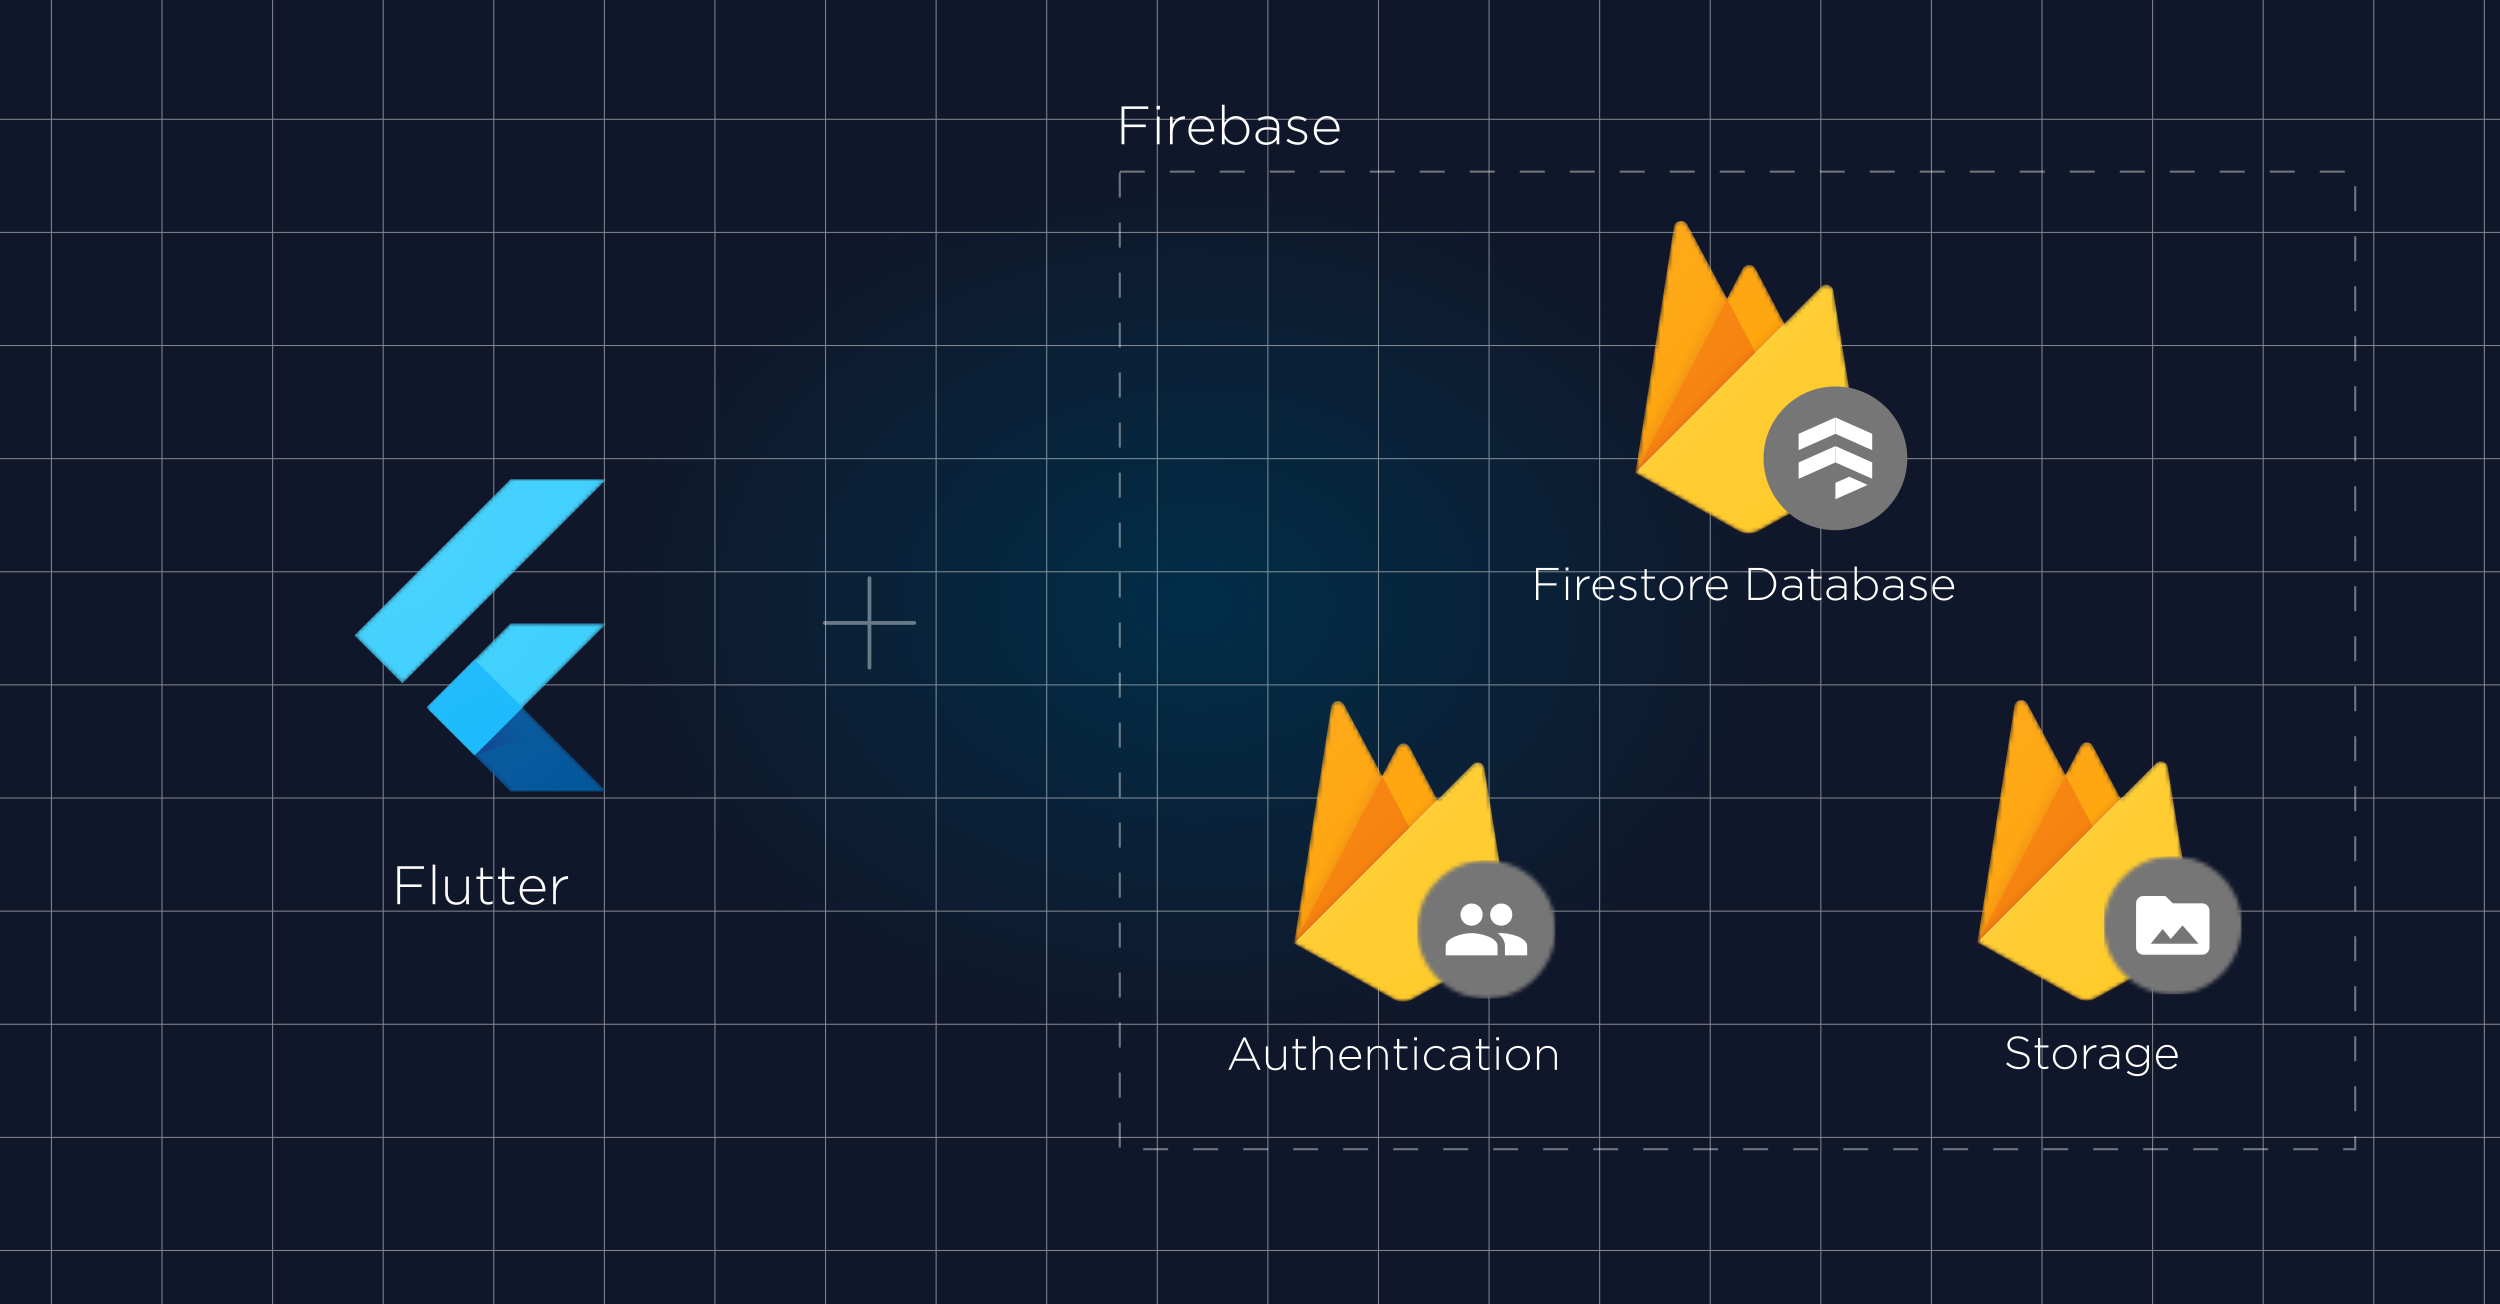 <svg width="600" height="313" viewBox="0 0 600 313" fill="none" xmlns="http://www.w3.org/2000/svg">
<rect x="0" y="0" width="600" height="313" fill="#808080" stroke="none"/>
<g clip-path="url(#clip0_277_1489)">
<rect width="600" height="313" fill="url(#paint0_radial_277_1489)"/>
<g style="mix-blend-mode:soft-light" opacity="0.5">
<path d="M12.342 -51.724V494.276" stroke="#F1F1F1" stroke-width="0.25"/>
<path d="M38.883 -51.724V494.276" stroke="#F1F1F1" stroke-width="0.25"/>
<path d="M65.424 -51.724V494.276" stroke="#F1F1F1" stroke-width="0.25"/>
<path d="M91.965 -51.724V494.276" stroke="#F1F1F1" stroke-width="0.25"/>
<path d="M118.507 -51.724V494.276" stroke="#F1F1F1" stroke-width="0.25"/>
<path d="M145.048 -51.724V494.276" stroke="#F1F1F1" stroke-width="0.25"/>
<path d="M171.589 -51.724V494.276" stroke="#F1F1F1" stroke-width="0.25"/>
<path d="M198.13 -51.724V494.276" stroke="#F1F1F1" stroke-width="0.25"/>
<path d="M224.671 -51.724V494.276" stroke="#F1F1F1" stroke-width="0.25"/>
<path d="M251.212 -51.724V494.276" stroke="#F1F1F1" stroke-width="0.25"/>
<path d="M277.753 -51.724V494.276" stroke="#F1F1F1" stroke-width="0.25"/>
<path d="M304.294 -51.724V494.276" stroke="#F1F1F1" stroke-width="0.25"/>
<path d="M330.835 -51.724V494.276" stroke="#F1F1F1" stroke-width="0.25"/>
<path d="M357.376 -51.724V494.276" stroke="#F1F1F1" stroke-width="0.25"/>
<path d="M383.917 -51.724V494.276" stroke="#F1F1F1" stroke-width="0.25"/>
<path d="M410.458 -51.724V494.276" stroke="#F1F1F1" stroke-width="0.25"/>
<path d="M437 -51.724V494.276" stroke="#F1F1F1" stroke-width="0.25"/>
<path d="M463.541 -51.724V494.276" stroke="#F1F1F1" stroke-width="0.25"/>
<path d="M490.082 -51.724V494.276" stroke="#F1F1F1" stroke-width="0.25"/>
<path d="M516.623 -51.724V494.276" stroke="#F1F1F1" stroke-width="0.25"/>
<path d="M543.164 -51.724V494.276" stroke="#F1F1F1" stroke-width="0.25"/>
<path d="M569.705 -51.724V494.276" stroke="#F1F1F1" stroke-width="0.25"/>
<path d="M596.246 -51.724V494.276" stroke="#F1F1F1" stroke-width="0.25"/>
<path d="M-93.869 28.628H785.131" stroke="#F1F1F1" stroke-width="0.25"/>
<path d="M-93.869 55.777H785.131" stroke="#F1F1F1" stroke-width="0.25"/>
<path d="M-93.869 82.927H785.131" stroke="#F1F1F1" stroke-width="0.25"/>
<path d="M-93.869 110.076H785.131" stroke="#F1F1F1" stroke-width="0.25"/>
<path d="M-93.869 137.226H785.131" stroke="#F1F1F1" stroke-width="0.25"/>
<path d="M-93.869 164.375H785.131" stroke="#F1F1F1" stroke-width="0.25"/>
<path d="M-93.869 191.524H785.131" stroke="#F1F1F1" stroke-width="0.25"/>
<path d="M-93.869 218.674H785.131" stroke="#F1F1F1" stroke-width="0.25"/>
<path d="M-93.869 245.823H785.131" stroke="#F1F1F1" stroke-width="0.25"/>
<path d="M-93.869 272.973H785.131" stroke="#F1F1F1" stroke-width="0.25"/>
<path d="M-93.869 300.122H785.131" stroke="#F1F1F1" stroke-width="0.25"/>
</g>
<rect opacity="0.4" x="268.75" y="41.194" width="296.5" height="234.611" stroke="white" stroke-width="0.5" stroke-dasharray="6 6"/>
<mask id="mask0_277_1489" style="mask-type:luminance" maskUnits="userSpaceOnUse" x="392" y="53" width="56" height="75">
<path d="M440.014 69.79C439.844 68.852 438.992 68.255 438.054 68.383C437.713 68.426 437.372 68.596 437.117 68.852L428.253 77.716L421.307 64.463C420.881 63.611 419.858 63.312 419.006 63.738C418.708 63.909 418.452 64.164 418.281 64.463L414.489 71.707L404.943 53.895C404.517 53.085 403.452 52.744 402.642 53.213C402.173 53.468 401.832 53.937 401.747 54.449L392.5 113.511L417.173 127.361C418.708 128.213 420.625 128.213 422.159 127.361L447.046 113.511L440.014 69.79Z" fill="white"/>
</mask>
<g mask="url(#mask0_277_1489)">
<path d="M392.5 113.511L401.747 54.449C401.875 53.511 402.769 52.872 403.707 53.042C404.218 53.128 404.687 53.468 404.943 53.937L414.488 71.75L418.281 64.505C418.707 63.653 419.73 63.355 420.582 63.781C420.88 63.952 421.136 64.207 421.306 64.505L447.045 113.511H392.5Z" fill="#FFA000"/>
<path opacity="0.12" d="M424.034 53.426L378.864 49.591V131.409L392.5 113.511L424.034 53.426Z" fill="url(#paint1_linear_277_1489)"/>
<path d="M424.417 90.5L414.488 71.707L392.5 113.511L424.417 90.5Z" fill="#F57C00"/>
<path opacity="0.2" d="M378.864 49.591H460.682V131.409H378.864V49.591Z" fill="url(#paint2_linear_277_1489)"/>
<path d="M447.045 113.511L439.971 69.747C439.801 68.81 438.949 68.213 438.011 68.341C437.67 68.383 437.329 68.554 437.074 68.81L392.5 113.511L417.173 127.361C418.707 128.213 420.625 128.213 422.159 127.361L447.045 113.511Z" fill="#FFCA28"/>
<path d="M440.015 69.79C439.844 68.852 438.992 68.255 438.054 68.383C437.713 68.426 437.373 68.596 437.117 68.852L428.253 77.716L421.307 64.463C420.881 63.611 419.858 63.312 419.006 63.738C418.708 63.909 418.452 64.164 418.282 64.463L414.489 71.707L404.943 53.895C404.517 53.085 403.452 52.744 402.642 53.213C402.173 53.468 401.833 53.937 401.747 54.449L392.5 113.511H392.458L392.5 113.554L392.756 113.682L428.253 78.142L437.117 69.278C437.799 68.596 438.864 68.596 439.546 69.278C439.802 69.534 439.972 69.832 440.015 70.216L447.003 113.554L447.088 113.511L440.015 69.79ZM392.585 113.426L401.747 54.875C401.875 53.937 402.77 53.298 403.708 53.468C404.219 53.554 404.688 53.895 404.943 54.363L414.489 72.176L418.282 64.931C418.708 64.079 419.73 63.781 420.583 64.207C420.881 64.377 421.137 64.633 421.307 64.931L428.125 77.886L392.585 113.426Z" fill="white" fill-opacity="0.2"/>
<path opacity="0.2" d="M422.159 126.935C420.625 127.787 418.707 127.787 417.173 126.935L392.542 113.128L392.5 113.511L417.173 127.361C418.707 128.213 420.625 128.213 422.159 127.361L447.045 113.511L447.003 113.128L422.159 126.935Z" fill="#A52714"/>
<path d="M440.014 69.79C439.844 68.852 438.991 68.255 438.054 68.383C437.713 68.426 437.372 68.596 437.116 68.852L428.253 77.716L421.306 64.463C420.88 63.611 419.858 63.312 419.005 63.738C418.707 63.909 418.451 64.164 418.281 64.463L414.488 71.707L404.943 53.895C404.517 53.085 403.451 52.744 402.642 53.213C402.173 53.468 401.832 53.937 401.747 54.449L392.5 113.511L417.173 127.361C418.707 128.213 420.625 128.213 422.159 127.361L447.045 113.511L440.014 69.79Z" fill="url(#paint3_linear_277_1489)"/>
</g>
<rect x="428.572" y="99.547" width="24.199" height="20.681" fill="white"/>
<circle cx="440.5" cy="110" r="17.25" fill="#767676"/>
<path d="M449.33 110.981L440.5 107.057V110.981L449.33 114.905V110.981ZM449.33 104.114L440.5 100.189V104.114L449.33 108.038V104.114Z" fill="white"/>
<path d="M431.671 104.114L440.5 100.19V104.114L431.671 108.038V104.114Z" fill="white"/>
<path d="M431.671 110.981L440.5 107.057V110.981L431.671 114.905V110.981Z" fill="white"/>
<path d="M440.5 115.886L443.806 114.415L448.231 116.377L440.5 119.81V115.886Z" fill="white"/>
<path d="M374.067 136.828H369.216V139.985H373.572V140.513H369.216V144H368.644V136.3H374.067V136.828ZM376.424 136.927H375.753V136.19H376.424V136.927ZM376.358 144H375.819V138.39H376.358V144ZM381.506 138.896H381.451C381.128 138.896 380.82 138.958 380.527 139.083C380.234 139.2 379.973 139.38 379.746 139.622C379.526 139.857 379.35 140.15 379.218 140.502C379.086 140.847 379.02 141.246 379.02 141.701V144H378.481V138.39H379.02V139.985C379.13 139.736 379.269 139.505 379.438 139.292C379.607 139.079 379.797 138.9 380.01 138.753C380.223 138.599 380.454 138.485 380.703 138.412C380.96 138.331 381.227 138.295 381.506 138.302V138.896ZM382.793 141.415C382.815 141.767 382.892 142.079 383.024 142.35C383.156 142.621 383.321 142.852 383.519 143.043C383.717 143.234 383.941 143.38 384.19 143.483C384.447 143.578 384.714 143.626 384.993 143.626C385.433 143.626 385.803 143.542 386.104 143.373C386.412 143.204 386.683 142.995 386.918 142.746L387.292 143.076C387.006 143.384 386.68 143.637 386.313 143.835C385.954 144.033 385.506 144.132 384.971 144.132C384.604 144.132 384.252 144.062 383.915 143.923C383.585 143.784 383.292 143.586 383.035 143.329C382.786 143.072 382.588 142.764 382.441 142.405C382.294 142.046 382.221 141.646 382.221 141.206V141.184C382.221 140.781 382.287 140.403 382.419 140.051C382.558 139.692 382.745 139.38 382.98 139.116C383.222 138.852 383.504 138.643 383.827 138.489C384.15 138.335 384.502 138.258 384.883 138.258C385.279 138.258 385.635 138.335 385.95 138.489C386.265 138.636 386.533 138.841 386.753 139.105C386.98 139.369 387.153 139.681 387.27 140.04C387.395 140.392 387.457 140.777 387.457 141.195V141.217C387.457 141.254 387.457 141.287 387.457 141.316C387.457 141.338 387.453 141.371 387.446 141.415H382.793ZM382.793 140.931H386.874C386.852 140.645 386.793 140.374 386.698 140.117C386.61 139.853 386.482 139.622 386.313 139.424C386.152 139.219 385.95 139.057 385.708 138.94C385.466 138.815 385.184 138.753 384.861 138.753C384.582 138.753 384.322 138.808 384.08 138.918C383.838 139.028 383.625 139.182 383.442 139.38C383.266 139.571 383.119 139.802 383.002 140.073C382.885 140.337 382.815 140.623 382.793 140.931ZM392.781 142.471C392.781 142.72 392.73 142.948 392.627 143.153C392.532 143.351 392.396 143.523 392.22 143.67C392.044 143.809 391.839 143.919 391.604 144C391.369 144.073 391.116 144.11 390.845 144.11C390.434 144.11 390.024 144.037 389.613 143.89C389.202 143.736 388.847 143.538 388.546 143.296L388.865 142.867C389.173 143.102 389.496 143.285 389.833 143.417C390.17 143.542 390.519 143.604 390.878 143.604C391.259 143.604 391.578 143.509 391.835 143.318C392.099 143.127 392.231 142.867 392.231 142.537V142.515C392.231 142.354 392.191 142.214 392.11 142.097C392.029 141.98 391.919 141.877 391.78 141.789C391.641 141.701 391.483 141.628 391.307 141.569C391.131 141.51 390.944 141.452 390.746 141.393C390.519 141.327 390.288 141.257 390.053 141.184C389.826 141.111 389.62 141.019 389.437 140.909C389.254 140.792 389.103 140.649 388.986 140.48C388.876 140.311 388.821 140.102 388.821 139.853V139.831C388.821 139.604 388.865 139.398 388.953 139.215C389.048 139.024 389.177 138.859 389.338 138.72C389.499 138.581 389.694 138.474 389.921 138.401C390.148 138.32 390.398 138.28 390.669 138.28C391.006 138.28 391.351 138.335 391.703 138.445C392.062 138.555 392.381 138.705 392.66 138.896L392.374 139.347C392.117 139.178 391.839 139.043 391.538 138.94C391.245 138.837 390.948 138.786 390.647 138.786C390.258 138.786 389.947 138.881 389.712 139.072C389.485 139.255 389.371 139.486 389.371 139.765V139.787C389.371 139.941 389.415 140.077 389.503 140.194C389.591 140.304 389.705 140.399 389.844 140.48C389.991 140.561 390.159 140.634 390.35 140.7C390.541 140.759 390.735 140.817 390.933 140.876C391.16 140.942 391.384 141.015 391.604 141.096C391.824 141.169 392.022 141.268 392.198 141.393C392.374 141.51 392.513 141.653 392.616 141.822C392.726 141.991 392.781 142.2 392.781 142.449V142.471ZM397.173 143.901C397.027 143.967 396.88 144.015 396.733 144.044C396.594 144.081 396.436 144.099 396.26 144.099C396.04 144.099 395.835 144.07 395.644 144.011C395.454 143.952 395.285 143.861 395.138 143.736C394.999 143.604 394.889 143.443 394.808 143.252C394.728 143.054 394.687 142.823 394.687 142.559V138.885H393.873V138.39H394.687V136.597H395.226V138.39H397.195V138.885H395.226V142.504C395.226 142.907 395.329 143.19 395.534 143.351C395.747 143.512 396.018 143.593 396.348 143.593C396.488 143.593 396.62 143.578 396.744 143.549C396.869 143.52 397.012 143.468 397.173 143.395V143.901ZM404.012 141.195C404.012 141.591 403.939 141.965 403.792 142.317C403.653 142.669 403.451 142.981 403.187 143.252C402.931 143.523 402.626 143.74 402.274 143.901C401.922 144.055 401.537 144.132 401.119 144.132C400.701 144.132 400.316 144.055 399.964 143.901C399.62 143.74 399.319 143.527 399.062 143.263C398.806 142.999 398.604 142.691 398.457 142.339C398.318 141.987 398.248 141.613 398.248 141.217V141.195C398.248 140.799 398.318 140.425 398.457 140.073C398.604 139.721 398.806 139.409 399.062 139.138C399.326 138.867 399.634 138.654 399.986 138.5C400.338 138.339 400.723 138.258 401.141 138.258C401.559 138.258 401.941 138.339 402.285 138.5C402.637 138.654 402.942 138.863 403.198 139.127C403.455 139.391 403.653 139.699 403.792 140.051C403.939 140.403 404.012 140.777 404.012 141.173V141.195ZM403.429 141.217V141.195C403.429 140.858 403.371 140.542 403.253 140.249C403.136 139.948 402.971 139.688 402.758 139.468C402.553 139.248 402.307 139.076 402.021 138.951C401.743 138.826 401.442 138.764 401.119 138.764C400.789 138.764 400.481 138.83 400.195 138.962C399.917 139.087 399.675 139.259 399.469 139.479C399.271 139.692 399.114 139.945 398.996 140.238C398.886 140.531 398.831 140.843 398.831 141.173V141.195C398.831 141.532 398.89 141.851 399.007 142.152C399.125 142.445 399.286 142.702 399.491 142.922C399.704 143.142 399.95 143.314 400.228 143.439C400.514 143.564 400.819 143.626 401.141 143.626C401.471 143.626 401.776 143.564 402.054 143.439C402.34 143.307 402.582 143.135 402.78 142.922C402.986 142.702 403.143 142.445 403.253 142.152C403.371 141.859 403.429 141.547 403.429 141.217ZM408.694 138.896H408.639C408.317 138.896 408.009 138.958 407.715 139.083C407.422 139.2 407.162 139.38 406.934 139.622C406.714 139.857 406.538 140.15 406.406 140.502C406.274 140.847 406.208 141.246 406.208 141.701V144H405.669V138.39H406.208V139.985C406.318 139.736 406.458 139.505 406.626 139.292C406.795 139.079 406.986 138.9 407.198 138.753C407.411 138.599 407.642 138.485 407.891 138.412C408.148 138.331 408.416 138.295 408.694 138.302V138.896ZM409.981 141.415C410.003 141.767 410.08 142.079 410.212 142.35C410.344 142.621 410.509 142.852 410.707 143.043C410.905 143.234 411.129 143.38 411.378 143.483C411.635 143.578 411.903 143.626 412.181 143.626C412.621 143.626 412.992 143.542 413.292 143.373C413.6 143.204 413.872 142.995 414.106 142.746L414.48 143.076C414.194 143.384 413.868 143.637 413.501 143.835C413.142 144.033 412.695 144.132 412.159 144.132C411.793 144.132 411.441 144.062 411.103 143.923C410.773 143.784 410.48 143.586 410.223 143.329C409.974 143.072 409.776 142.764 409.629 142.405C409.483 142.046 409.409 141.646 409.409 141.206V141.184C409.409 140.781 409.475 140.403 409.607 140.051C409.747 139.692 409.934 139.38 410.168 139.116C410.41 138.852 410.693 138.643 411.015 138.489C411.338 138.335 411.69 138.258 412.071 138.258C412.467 138.258 412.823 138.335 413.138 138.489C413.454 138.636 413.721 138.841 413.941 139.105C414.169 139.369 414.341 139.681 414.458 140.04C414.583 140.392 414.645 140.777 414.645 141.195V141.217C414.645 141.254 414.645 141.287 414.645 141.316C414.645 141.338 414.642 141.371 414.634 141.415H409.981ZM409.981 140.931H414.062C414.04 140.645 413.982 140.374 413.886 140.117C413.798 139.853 413.67 139.622 413.501 139.424C413.34 139.219 413.138 139.057 412.896 138.94C412.654 138.815 412.372 138.753 412.049 138.753C411.771 138.753 411.51 138.808 411.268 138.918C411.026 139.028 410.814 139.182 410.63 139.38C410.454 139.571 410.308 139.802 410.19 140.073C410.073 140.337 410.003 140.623 409.981 140.931ZM426.292 140.15C426.292 140.693 426.193 141.199 425.995 141.668C425.797 142.137 425.515 142.544 425.148 142.889C424.789 143.234 424.356 143.505 423.85 143.703C423.351 143.901 422.801 144 422.2 144H419.637V136.3H422.2C422.801 136.3 423.351 136.399 423.85 136.597C424.356 136.788 424.789 137.055 425.148 137.4C425.515 137.745 425.797 138.152 425.995 138.621C426.193 139.083 426.292 139.585 426.292 140.128V140.15ZM425.698 140.172V140.15C425.698 139.695 425.614 139.266 425.445 138.863C425.284 138.46 425.053 138.108 424.752 137.807C424.451 137.506 424.085 137.268 423.652 137.092C423.219 136.916 422.735 136.828 422.2 136.828H420.209V143.472H422.2C422.735 143.472 423.219 143.388 423.652 143.219C424.085 143.043 424.451 142.808 424.752 142.515C425.053 142.214 425.284 141.866 425.445 141.47C425.614 141.067 425.698 140.634 425.698 140.172ZM432.499 144H431.971V143.065C431.875 143.197 431.758 143.329 431.619 143.461C431.487 143.586 431.333 143.699 431.157 143.802C430.981 143.897 430.779 143.974 430.552 144.033C430.332 144.099 430.09 144.132 429.826 144.132C429.562 144.132 429.301 144.095 429.045 144.022C428.788 143.949 428.557 143.839 428.352 143.692C428.146 143.545 427.978 143.362 427.846 143.142C427.721 142.922 427.659 142.665 427.659 142.372V142.35C427.659 142.057 427.717 141.796 427.835 141.569C427.959 141.342 428.128 141.151 428.341 140.997C428.553 140.843 428.81 140.726 429.111 140.645C429.411 140.564 429.745 140.524 430.112 140.524C430.508 140.524 430.849 140.546 431.135 140.59C431.421 140.634 431.699 140.693 431.971 140.766V140.524C431.971 139.952 431.806 139.523 431.476 139.237C431.153 138.951 430.702 138.808 430.123 138.808C429.778 138.808 429.463 138.852 429.177 138.94C428.891 139.021 428.619 139.127 428.363 139.259L428.165 138.786C428.473 138.639 428.784 138.522 429.1 138.434C429.415 138.346 429.767 138.302 430.156 138.302C430.882 138.302 431.454 138.485 431.872 138.852C432.29 139.219 432.499 139.769 432.499 140.502V144ZM431.982 141.899V141.261C431.747 141.202 431.472 141.147 431.157 141.096C430.841 141.037 430.482 141.008 430.079 141.008C429.485 141.008 429.026 141.129 428.704 141.371C428.388 141.606 428.231 141.921 428.231 142.317V142.339C428.231 142.544 428.275 142.728 428.363 142.889C428.451 143.043 428.568 143.175 428.715 143.285C428.869 143.395 429.045 143.479 429.243 143.538C429.441 143.597 429.646 143.626 429.859 143.626C430.145 143.626 430.416 143.586 430.673 143.505C430.929 143.417 431.153 143.3 431.344 143.153C431.542 142.999 431.696 142.816 431.806 142.603C431.923 142.39 431.982 142.156 431.982 141.899ZM437.166 143.901C437.02 143.967 436.873 144.015 436.726 144.044C436.587 144.081 436.429 144.099 436.253 144.099C436.033 144.099 435.828 144.07 435.637 144.011C435.447 143.952 435.278 143.861 435.131 143.736C434.992 143.604 434.882 143.443 434.801 143.252C434.721 143.054 434.68 142.823 434.68 142.559V138.885H433.866V138.39H434.68V136.597H435.219V138.39H437.188V138.885H435.219V142.504C435.219 142.907 435.322 143.19 435.527 143.351C435.74 143.512 436.011 143.593 436.341 143.593C436.481 143.593 436.613 143.578 436.737 143.549C436.862 143.52 437.005 143.468 437.166 143.395V143.901ZM443.166 144H442.638V143.065C442.542 143.197 442.425 143.329 442.286 143.461C442.154 143.586 442 143.699 441.824 143.802C441.648 143.897 441.446 143.974 441.219 144.033C440.999 144.099 440.757 144.132 440.493 144.132C440.229 144.132 439.968 144.095 439.712 144.022C439.455 143.949 439.224 143.839 439.019 143.692C438.813 143.545 438.645 143.362 438.513 143.142C438.388 142.922 438.326 142.665 438.326 142.372V142.35C438.326 142.057 438.384 141.796 438.502 141.569C438.626 141.342 438.795 141.151 439.008 140.997C439.22 140.843 439.477 140.726 439.778 140.645C440.078 140.564 440.412 140.524 440.779 140.524C441.175 140.524 441.516 140.546 441.802 140.59C442.088 140.634 442.366 140.693 442.638 140.766V140.524C442.638 139.952 442.473 139.523 442.143 139.237C441.82 138.951 441.369 138.808 440.79 138.808C440.445 138.808 440.13 138.852 439.844 138.94C439.558 139.021 439.286 139.127 439.03 139.259L438.832 138.786C439.14 138.639 439.451 138.522 439.767 138.434C440.082 138.346 440.434 138.302 440.823 138.302C441.549 138.302 442.121 138.485 442.539 138.852C442.957 139.219 443.166 139.769 443.166 140.502V144ZM442.649 141.899V141.261C442.414 141.202 442.139 141.147 441.824 141.096C441.508 141.037 441.149 141.008 440.746 141.008C440.152 141.008 439.693 141.129 439.371 141.371C439.055 141.606 438.898 141.921 438.898 142.317V142.339C438.898 142.544 438.942 142.728 439.03 142.889C439.118 143.043 439.235 143.175 439.382 143.285C439.536 143.395 439.712 143.479 439.91 143.538C440.108 143.597 440.313 143.626 440.526 143.626C440.812 143.626 441.083 143.586 441.34 143.505C441.596 143.417 441.82 143.3 442.011 143.153C442.209 142.999 442.363 142.816 442.473 142.603C442.59 142.39 442.649 142.156 442.649 141.899ZM450.681 141.195C450.681 141.65 450.6 142.06 450.439 142.427C450.285 142.786 450.08 143.094 449.823 143.351C449.566 143.6 449.273 143.795 448.943 143.934C448.62 144.066 448.29 144.132 447.953 144.132C447.674 144.132 447.418 144.095 447.183 144.022C446.948 143.949 446.736 143.85 446.545 143.725C446.362 143.6 446.193 143.457 446.039 143.296C445.892 143.135 445.76 142.966 445.643 142.79V144H445.104V135.97H445.643V139.644C445.76 139.461 445.896 139.285 446.05 139.116C446.204 138.947 446.373 138.801 446.556 138.676C446.747 138.551 446.956 138.452 447.183 138.379C447.418 138.298 447.674 138.258 447.953 138.258C448.29 138.258 448.62 138.324 448.943 138.456C449.273 138.588 449.566 138.779 449.823 139.028C450.08 139.277 450.285 139.585 450.439 139.952C450.6 140.311 450.681 140.718 450.681 141.173V141.195ZM450.098 141.217V141.195C450.098 140.828 450.039 140.495 449.922 140.194C449.805 139.893 449.643 139.64 449.438 139.435C449.24 139.222 449.005 139.061 448.734 138.951C448.47 138.834 448.191 138.775 447.898 138.775C447.605 138.775 447.319 138.834 447.04 138.951C446.769 139.068 446.527 139.233 446.314 139.446C446.101 139.659 445.929 139.912 445.797 140.205C445.672 140.498 445.61 140.825 445.61 141.184V141.206C445.61 141.565 445.672 141.895 445.797 142.196C445.929 142.489 446.101 142.742 446.314 142.955C446.527 143.16 446.769 143.322 447.04 143.439C447.319 143.556 447.605 143.615 447.898 143.615C448.206 143.615 448.492 143.56 448.756 143.45C449.027 143.34 449.262 143.182 449.46 142.977C449.658 142.772 449.812 142.522 449.922 142.229C450.039 141.928 450.098 141.591 450.098 141.217ZM456.744 144H456.216V143.065C456.12 143.197 456.003 143.329 455.864 143.461C455.732 143.586 455.578 143.699 455.402 143.802C455.226 143.897 455.024 143.974 454.797 144.033C454.577 144.099 454.335 144.132 454.071 144.132C453.807 144.132 453.546 144.095 453.29 144.022C453.033 143.949 452.802 143.839 452.597 143.692C452.391 143.545 452.223 143.362 452.091 143.142C451.966 142.922 451.904 142.665 451.904 142.372V142.35C451.904 142.057 451.962 141.796 452.08 141.569C452.204 141.342 452.373 141.151 452.586 140.997C452.798 140.843 453.055 140.726 453.356 140.645C453.656 140.564 453.99 140.524 454.357 140.524C454.753 140.524 455.094 140.546 455.38 140.59C455.666 140.634 455.944 140.693 456.216 140.766V140.524C456.216 139.952 456.051 139.523 455.721 139.237C455.398 138.951 454.947 138.808 454.368 138.808C454.023 138.808 453.708 138.852 453.422 138.94C453.136 139.021 452.864 139.127 452.608 139.259L452.41 138.786C452.718 138.639 453.029 138.522 453.345 138.434C453.66 138.346 454.012 138.302 454.401 138.302C455.127 138.302 455.699 138.485 456.117 138.852C456.535 139.219 456.744 139.769 456.744 140.502V144ZM456.227 141.899V141.261C455.992 141.202 455.717 141.147 455.402 141.096C455.086 141.037 454.727 141.008 454.324 141.008C453.73 141.008 453.271 141.129 452.949 141.371C452.633 141.606 452.476 141.921 452.476 142.317V142.339C452.476 142.544 452.52 142.728 452.608 142.889C452.696 143.043 452.813 143.175 452.96 143.285C453.114 143.395 453.29 143.479 453.488 143.538C453.686 143.597 453.891 143.626 454.104 143.626C454.39 143.626 454.661 143.586 454.918 143.505C455.174 143.417 455.398 143.3 455.589 143.153C455.787 142.999 455.941 142.816 456.051 142.603C456.168 142.39 456.227 142.156 456.227 141.899ZM462.433 142.471C462.433 142.72 462.382 142.948 462.279 143.153C462.184 143.351 462.048 143.523 461.872 143.67C461.696 143.809 461.491 143.919 461.256 144C461.022 144.073 460.769 144.11 460.497 144.11C460.087 144.11 459.676 144.037 459.265 143.89C458.855 143.736 458.499 143.538 458.198 143.296L458.517 142.867C458.825 143.102 459.148 143.285 459.485 143.417C459.823 143.542 460.171 143.604 460.53 143.604C460.912 143.604 461.231 143.509 461.487 143.318C461.751 143.127 461.883 142.867 461.883 142.537V142.515C461.883 142.354 461.843 142.214 461.762 142.097C461.682 141.98 461.572 141.877 461.432 141.789C461.293 141.701 461.135 141.628 460.959 141.569C460.783 141.51 460.596 141.452 460.398 141.393C460.171 141.327 459.94 141.257 459.705 141.184C459.478 141.111 459.273 141.019 459.089 140.909C458.906 140.792 458.756 140.649 458.638 140.48C458.528 140.311 458.473 140.102 458.473 139.853V139.831C458.473 139.604 458.517 139.398 458.605 139.215C458.701 139.024 458.829 138.859 458.99 138.72C459.152 138.581 459.346 138.474 459.573 138.401C459.801 138.32 460.05 138.28 460.321 138.28C460.659 138.28 461.003 138.335 461.355 138.445C461.715 138.555 462.034 138.705 462.312 138.896L462.026 139.347C461.77 139.178 461.491 139.043 461.19 138.94C460.897 138.837 460.6 138.786 460.299 138.786C459.911 138.786 459.599 138.881 459.364 139.072C459.137 139.255 459.023 139.486 459.023 139.765V139.787C459.023 139.941 459.067 140.077 459.155 140.194C459.243 140.304 459.357 140.399 459.496 140.48C459.643 140.561 459.812 140.634 460.002 140.7C460.193 140.759 460.387 140.817 460.585 140.876C460.813 140.942 461.036 141.015 461.256 141.096C461.476 141.169 461.674 141.268 461.85 141.393C462.026 141.51 462.166 141.653 462.268 141.822C462.378 141.991 462.433 142.2 462.433 142.449V142.471ZM464.337 141.415C464.359 141.767 464.436 142.079 464.568 142.35C464.7 142.621 464.865 142.852 465.063 143.043C465.261 143.234 465.485 143.38 465.734 143.483C465.991 143.578 466.258 143.626 466.537 143.626C466.977 143.626 467.347 143.542 467.648 143.373C467.956 143.204 468.227 142.995 468.462 142.746L468.836 143.076C468.55 143.384 468.224 143.637 467.857 143.835C467.498 144.033 467.05 144.132 466.515 144.132C466.148 144.132 465.796 144.062 465.459 143.923C465.129 143.784 464.836 143.586 464.579 143.329C464.33 143.072 464.132 142.764 463.985 142.405C463.838 142.046 463.765 141.646 463.765 141.206V141.184C463.765 140.781 463.831 140.403 463.963 140.051C464.102 139.692 464.289 139.38 464.524 139.116C464.766 138.852 465.048 138.643 465.371 138.489C465.694 138.335 466.046 138.258 466.427 138.258C466.823 138.258 467.179 138.335 467.494 138.489C467.809 138.636 468.077 138.841 468.297 139.105C468.524 139.369 468.697 139.681 468.814 140.04C468.939 140.392 469.001 140.777 469.001 141.195V141.217C469.001 141.254 469.001 141.287 469.001 141.316C469.001 141.338 468.997 141.371 468.99 141.415H464.337ZM464.337 140.931H468.418C468.396 140.645 468.337 140.374 468.242 140.117C468.154 139.853 468.026 139.622 467.857 139.424C467.696 139.219 467.494 139.057 467.252 138.94C467.01 138.815 466.728 138.753 466.405 138.753C466.126 138.753 465.866 138.808 465.624 138.918C465.382 139.028 465.169 139.182 464.986 139.38C464.81 139.571 464.663 139.802 464.546 140.073C464.429 140.337 464.359 140.623 464.337 140.931Z" fill="white"/>
<mask id="mask1_277_1489" style="mask-type:luminance" maskUnits="userSpaceOnUse" x="310" y="168" width="54" height="73">
<path d="M356.277 184.394C356.113 183.492 355.293 182.919 354.392 183.042C354.064 183.083 353.736 183.246 353.491 183.492L344.968 192.015L338.289 179.272C337.879 178.452 336.896 178.166 336.076 178.575C335.789 178.739 335.544 178.985 335.38 179.272L331.733 186.238L322.555 169.11C322.145 168.332 321.12 168.004 320.342 168.454C319.891 168.7 319.563 169.151 319.481 169.643L310.59 226.434L334.314 239.751C335.789 240.57 337.633 240.57 339.108 239.751L363.038 226.434L356.277 184.394Z" fill="white"/>
</mask>
<g mask="url(#mask1_277_1489)">
<path d="M310.589 226.434L319.481 169.643C319.604 168.741 320.464 168.127 321.366 168.291C321.857 168.373 322.308 168.701 322.554 169.151L331.732 186.279L335.379 179.313C335.789 178.494 336.772 178.207 337.592 178.616C337.879 178.78 338.124 179.026 338.288 179.313L363.037 226.434H310.589Z" fill="#FFA000"/>
<path opacity="0.12" d="M340.911 168.659L297.478 164.972V243.643L310.59 226.434L340.911 168.659Z" fill="url(#paint4_linear_277_1489)"/>
<path d="M341.28 204.308L331.732 186.238L310.589 226.434L341.28 204.308Z" fill="#F57C00"/>
<path opacity="0.2" d="M297.478 164.972H376.15V243.643H297.478V164.972Z" fill="url(#paint5_linear_277_1489)"/>
<path d="M363.037 226.434L356.235 184.353C356.071 183.451 355.252 182.878 354.351 183.001C354.023 183.042 353.695 183.206 353.449 183.451L310.589 226.434L334.314 239.751C335.789 240.57 337.633 240.57 339.108 239.751L363.037 226.434Z" fill="#FFCA28"/>
<path d="M356.277 184.394C356.113 183.492 355.293 182.919 354.392 183.042C354.064 183.083 353.736 183.246 353.49 183.492L344.968 192.015L338.289 179.272C337.879 178.452 336.896 178.166 336.076 178.575C335.789 178.739 335.543 178.985 335.38 179.272L331.733 186.238L322.554 169.11C322.145 168.332 321.12 168.004 320.342 168.454C319.891 168.7 319.563 169.151 319.481 169.643L310.59 226.434H310.549L310.59 226.475L310.836 226.598L344.968 192.425L353.49 183.902C354.146 183.246 355.17 183.246 355.826 183.902C356.072 184.148 356.236 184.435 356.277 184.803L362.997 226.475L363.079 226.434L356.277 184.394ZM310.672 226.352L319.481 170.053C319.604 169.151 320.465 168.536 321.366 168.7C321.858 168.782 322.309 169.11 322.554 169.561L331.733 186.688L335.38 179.723C335.789 178.903 336.773 178.616 337.592 179.026C337.879 179.19 338.125 179.436 338.289 179.723L344.845 192.179L310.672 226.352Z" fill="white" fill-opacity="0.2"/>
<path opacity="0.2" d="M339.108 239.341C337.633 240.161 335.789 240.161 334.314 239.341L310.63 226.065L310.589 226.434L334.314 239.751C335.789 240.57 337.633 240.57 339.108 239.751L363.037 226.434L362.996 226.065L339.108 239.341Z" fill="#A52714"/>
<path d="M356.276 184.394C356.112 183.492 355.293 182.919 354.391 183.042C354.064 183.083 353.736 183.246 353.49 183.492L344.967 192.015L338.288 179.272C337.879 178.452 336.895 178.166 336.076 178.575C335.789 178.739 335.543 178.985 335.379 179.272L331.732 186.238L322.554 169.11C322.144 168.332 321.12 168.004 320.341 168.454C319.891 168.7 319.563 169.151 319.481 169.643L310.589 226.434L334.314 239.751C335.789 240.57 337.633 240.57 339.108 239.751L363.037 226.434L356.276 184.394Z" fill="url(#paint6_linear_277_1489)"/>
</g>
<rect x="345.274" y="213.007" width="23.268" height="19.885" fill="white"/>
<mask id="mask2_277_1489" style="mask-type:luminance" maskUnits="userSpaceOnUse" x="340" y="206" width="34" height="34">
<path d="M356.744 239.644C365.904 239.644 373.33 232.218 373.33 223.058C373.33 213.897 365.904 206.471 356.744 206.471C347.583 206.471 340.157 213.897 340.157 223.058C340.157 232.218 347.583 239.644 356.744 239.644Z" fill="white"/>
</mask>
<g mask="url(#mask2_277_1489)">
<path d="M340.157 206.471H373.33V239.644H340.157V206.471Z" fill="#767676"/>
<path fill-rule="evenodd" clip-rule="evenodd" d="M360.298 222.169C361.773 222.169 362.955 220.978 362.955 219.503C362.955 218.028 361.773 216.838 360.298 216.838C358.823 216.838 357.632 218.028 357.632 219.503C357.632 220.978 358.823 222.169 360.298 222.169ZM353.19 222.169C354.665 222.169 355.846 220.978 355.846 219.503C355.846 218.028 354.665 216.838 353.19 216.838C351.715 216.838 350.524 218.028 350.524 219.503C350.524 220.978 351.715 222.169 353.19 222.169ZM353.19 223.946C351.119 223.946 346.97 224.986 346.97 227.056V229.278H359.41V227.056C359.41 224.986 355.26 223.946 353.19 223.946ZM360.298 223.946C360.04 223.946 359.747 223.964 359.436 223.991C360.467 224.737 361.187 225.741 361.187 227.056V229.278H366.518V227.056C366.518 224.986 362.368 223.946 360.298 223.946Z" fill="white"/>
</g>
<path d="M302.526 256.75H301.899L300.92 254.594H296.377L295.398 256.75H294.804L298.39 248.995H298.94L302.526 256.75ZM300.678 254.077L298.654 249.622L296.619 254.077H300.678ZM308.623 256.75H308.084V255.705C307.894 256.035 307.637 256.314 307.314 256.541C306.992 256.768 306.574 256.882 306.06 256.882C305.708 256.882 305.393 256.827 305.114 256.717C304.836 256.6 304.597 256.438 304.399 256.233C304.209 256.028 304.062 255.786 303.959 255.507C303.864 255.221 303.816 254.909 303.816 254.572V251.14H304.355V254.473C304.355 255.052 304.509 255.518 304.817 255.87C305.125 256.215 305.565 256.387 306.137 256.387C306.409 256.387 306.662 256.339 306.896 256.244C307.138 256.141 307.347 256.002 307.523 255.826C307.699 255.65 307.835 255.441 307.93 255.199C308.033 254.95 308.084 254.678 308.084 254.385V251.14H308.623V256.75ZM313.455 256.651C313.309 256.717 313.162 256.765 313.015 256.794C312.876 256.831 312.718 256.849 312.542 256.849C312.322 256.849 312.117 256.82 311.926 256.761C311.736 256.702 311.567 256.611 311.42 256.486C311.281 256.354 311.171 256.193 311.09 256.002C311.01 255.804 310.969 255.573 310.969 255.309V251.635H310.155V251.14H310.969V249.347H311.508V251.14H313.477V251.635H311.508V255.254C311.508 255.657 311.611 255.94 311.816 256.101C312.029 256.262 312.3 256.343 312.63 256.343C312.77 256.343 312.902 256.328 313.026 256.299C313.151 256.27 313.294 256.218 313.455 256.145V256.651ZM319.884 256.75H319.345V253.417C319.345 252.838 319.191 252.376 318.883 252.031C318.575 251.679 318.135 251.503 317.563 251.503C317.284 251.503 317.027 251.554 316.793 251.657C316.558 251.752 316.353 251.888 316.177 252.064C316.001 252.24 315.861 252.453 315.759 252.702C315.663 252.944 315.616 253.212 315.616 253.505V256.75H315.077V248.72H315.616V252.185C315.806 251.855 316.063 251.576 316.386 251.349C316.708 251.122 317.126 251.008 317.64 251.008C317.992 251.008 318.307 251.067 318.586 251.184C318.864 251.294 319.099 251.452 319.29 251.657C319.488 251.862 319.634 252.108 319.73 252.394C319.832 252.673 319.884 252.981 319.884 253.318V256.75ZM322.01 254.165C322.032 254.517 322.109 254.829 322.241 255.1C322.373 255.371 322.538 255.602 322.736 255.793C322.934 255.984 323.157 256.13 323.407 256.233C323.663 256.328 323.931 256.376 324.21 256.376C324.65 256.376 325.02 256.292 325.321 256.123C325.629 255.954 325.9 255.745 326.135 255.496L326.509 255.826C326.223 256.134 325.896 256.387 325.53 256.585C325.17 256.783 324.723 256.882 324.188 256.882C323.821 256.882 323.469 256.812 323.132 256.673C322.802 256.534 322.508 256.336 322.252 256.079C322.002 255.822 321.804 255.514 321.658 255.155C321.511 254.796 321.438 254.396 321.438 253.956V253.934C321.438 253.531 321.504 253.153 321.636 252.801C321.775 252.442 321.962 252.13 322.197 251.866C322.439 251.602 322.721 251.393 323.044 251.239C323.366 251.085 323.718 251.008 324.1 251.008C324.496 251.008 324.851 251.085 325.167 251.239C325.482 251.386 325.75 251.591 325.97 251.855C326.197 252.119 326.369 252.431 326.487 252.79C326.611 253.142 326.674 253.527 326.674 253.945V253.967C326.674 254.004 326.674 254.037 326.674 254.066C326.674 254.088 326.67 254.121 326.663 254.165H322.01ZM322.01 253.681H326.091C326.069 253.395 326.01 253.124 325.915 252.867C325.827 252.603 325.698 252.372 325.53 252.174C325.368 251.969 325.167 251.807 324.925 251.69C324.683 251.565 324.4 251.503 324.078 251.503C323.799 251.503 323.539 251.558 323.297 251.668C323.055 251.778 322.842 251.932 322.659 252.13C322.483 252.321 322.336 252.552 322.219 252.823C322.101 253.087 322.032 253.373 322.01 253.681ZM333.054 256.75H332.515V253.417C332.515 252.838 332.361 252.376 332.053 252.031C331.745 251.679 331.305 251.503 330.733 251.503C330.454 251.503 330.197 251.554 329.963 251.657C329.728 251.752 329.523 251.888 329.347 252.064C329.171 252.24 329.031 252.453 328.929 252.702C328.833 252.944 328.786 253.212 328.786 253.505V256.75H328.247V251.14H328.786V252.185C328.976 251.855 329.233 251.576 329.556 251.349C329.878 251.122 330.296 251.008 330.81 251.008C331.162 251.008 331.477 251.067 331.756 251.184C332.034 251.294 332.269 251.452 332.46 251.657C332.658 251.862 332.804 252.108 332.9 252.394C333.002 252.673 333.054 252.981 333.054 253.318V256.75ZM337.776 256.651C337.629 256.717 337.482 256.765 337.336 256.794C337.196 256.831 337.039 256.849 336.863 256.849C336.643 256.849 336.437 256.82 336.247 256.761C336.056 256.702 335.887 256.611 335.741 256.486C335.601 256.354 335.491 256.193 335.411 256.002C335.33 255.804 335.29 255.573 335.29 255.309V251.635H334.476V251.14H335.29V249.347H335.829V251.14H337.798V251.635H335.829V255.254C335.829 255.657 335.931 255.94 336.137 256.101C336.349 256.262 336.621 256.343 336.951 256.343C337.09 256.343 337.222 256.328 337.347 256.299C337.471 256.27 337.614 256.218 337.776 256.145V256.651ZM340.079 249.677H339.408V248.94H340.079V249.677ZM340.013 256.75H339.474V251.14H340.013V256.75ZM346.899 255.771C346.613 256.094 346.287 256.361 345.92 256.574C345.561 256.779 345.125 256.882 344.611 256.882C344.208 256.882 343.83 256.805 343.478 256.651C343.134 256.49 342.833 256.277 342.576 256.013C342.32 255.749 342.118 255.441 341.971 255.089C341.825 254.737 341.751 254.363 341.751 253.967V253.945C341.751 253.549 341.825 253.175 341.971 252.823C342.118 252.471 342.32 252.159 342.576 251.888C342.833 251.617 343.134 251.404 343.478 251.25C343.83 251.089 344.208 251.008 344.611 251.008C344.875 251.008 345.114 251.037 345.326 251.096C345.546 251.147 345.748 251.221 345.931 251.316C346.115 251.411 346.28 251.521 346.426 251.646C346.58 251.771 346.723 251.903 346.855 252.042L346.47 252.438C346.228 252.189 345.961 251.972 345.667 251.789C345.374 251.606 345.018 251.514 344.6 251.514C344.278 251.514 343.977 251.576 343.698 251.701C343.427 251.826 343.189 251.998 342.983 252.218C342.785 252.431 342.628 252.684 342.51 252.977C342.393 253.27 342.334 253.586 342.334 253.923V253.945C342.334 254.282 342.393 254.601 342.51 254.902C342.635 255.195 342.8 255.452 343.005 255.672C343.218 255.892 343.464 256.064 343.742 256.189C344.021 256.314 344.322 256.376 344.644 256.376C345.04 256.376 345.392 256.288 345.7 256.112C346.016 255.929 346.291 255.705 346.525 255.441L346.899 255.771ZM352.798 256.75H352.27V255.815C352.175 255.947 352.058 256.079 351.918 256.211C351.786 256.336 351.632 256.449 351.456 256.552C351.28 256.647 351.079 256.724 350.851 256.783C350.631 256.849 350.389 256.882 350.125 256.882C349.861 256.882 349.601 256.845 349.344 256.772C349.088 256.699 348.857 256.589 348.651 256.442C348.446 256.295 348.277 256.112 348.145 255.892C348.021 255.672 347.958 255.415 347.958 255.122V255.1C347.958 254.807 348.017 254.546 348.134 254.319C348.259 254.092 348.428 253.901 348.64 253.747C348.853 253.593 349.11 253.476 349.41 253.395C349.711 253.314 350.045 253.274 350.411 253.274C350.807 253.274 351.148 253.296 351.434 253.34C351.72 253.384 351.999 253.443 352.27 253.516V253.274C352.27 252.702 352.105 252.273 351.775 251.987C351.453 251.701 351.002 251.558 350.422 251.558C350.078 251.558 349.762 251.602 349.476 251.69C349.19 251.771 348.919 251.877 348.662 252.009L348.464 251.536C348.772 251.389 349.084 251.272 349.399 251.184C349.715 251.096 350.067 251.052 350.455 251.052C351.181 251.052 351.753 251.235 352.171 251.602C352.589 251.969 352.798 252.519 352.798 253.252V256.75ZM352.281 254.649V254.011C352.047 253.952 351.772 253.897 351.456 253.846C351.141 253.787 350.782 253.758 350.378 253.758C349.784 253.758 349.326 253.879 349.003 254.121C348.688 254.356 348.53 254.671 348.53 255.067V255.089C348.53 255.294 348.574 255.478 348.662 255.639C348.75 255.793 348.868 255.925 349.014 256.035C349.168 256.145 349.344 256.229 349.542 256.288C349.74 256.347 349.946 256.376 350.158 256.376C350.444 256.376 350.716 256.336 350.972 256.255C351.229 256.167 351.453 256.05 351.643 255.903C351.841 255.749 351.995 255.566 352.105 255.353C352.223 255.14 352.281 254.906 352.281 254.649ZM357.466 256.651C357.319 256.717 357.173 256.765 357.026 256.794C356.887 256.831 356.729 256.849 356.553 256.849C356.333 256.849 356.128 256.82 355.937 256.761C355.746 256.702 355.578 256.611 355.431 256.486C355.292 256.354 355.182 256.193 355.101 256.002C355.02 255.804 354.98 255.573 354.98 255.309V251.635H354.166V251.14H354.98V249.347H355.519V251.14H357.488V251.635H355.519V255.254C355.519 255.657 355.622 255.94 355.827 256.101C356.04 256.262 356.311 256.343 356.641 256.343C356.78 256.343 356.912 256.328 357.037 256.299C357.162 256.27 357.305 256.218 357.466 256.145V256.651ZM359.769 249.677H359.098V248.94H359.769V249.677ZM359.703 256.75H359.164V251.14H359.703V256.75ZM367.206 253.945C367.206 254.341 367.132 254.715 366.986 255.067C366.846 255.419 366.645 255.731 366.381 256.002C366.124 256.273 365.82 256.49 365.468 256.651C365.116 256.805 364.731 256.882 364.313 256.882C363.895 256.882 363.51 256.805 363.158 256.651C362.813 256.49 362.512 256.277 362.256 256.013C361.999 255.749 361.797 255.441 361.651 255.089C361.511 254.737 361.442 254.363 361.442 253.967V253.945C361.442 253.549 361.511 253.175 361.651 252.823C361.797 252.471 361.999 252.159 362.256 251.888C362.52 251.617 362.828 251.404 363.18 251.25C363.532 251.089 363.917 251.008 364.335 251.008C364.753 251.008 365.134 251.089 365.479 251.25C365.831 251.404 366.135 251.613 366.392 251.877C366.648 252.141 366.846 252.449 366.986 252.801C367.132 253.153 367.206 253.527 367.206 253.923V253.945ZM366.623 253.967V253.945C366.623 253.608 366.564 253.292 366.447 252.999C366.329 252.698 366.164 252.438 365.952 252.218C365.746 251.998 365.501 251.826 365.215 251.701C364.936 251.576 364.635 251.514 364.313 251.514C363.983 251.514 363.675 251.58 363.389 251.712C363.11 251.837 362.868 252.009 362.663 252.229C362.465 252.442 362.307 252.695 362.19 252.988C362.08 253.281 362.025 253.593 362.025 253.923V253.945C362.025 254.282 362.083 254.601 362.201 254.902C362.318 255.195 362.479 255.452 362.685 255.672C362.897 255.892 363.143 256.064 363.422 256.189C363.708 256.314 364.012 256.376 364.335 256.376C364.665 256.376 364.969 256.314 365.248 256.189C365.534 256.057 365.776 255.885 365.974 255.672C366.179 255.452 366.337 255.195 366.447 254.902C366.564 254.609 366.623 254.297 366.623 253.967ZM373.67 256.75H373.131V253.417C373.131 252.838 372.977 252.376 372.669 252.031C372.361 251.679 371.921 251.503 371.349 251.503C371.07 251.503 370.814 251.554 370.579 251.657C370.344 251.752 370.139 251.888 369.963 252.064C369.787 252.24 369.648 252.453 369.545 252.702C369.45 252.944 369.402 253.212 369.402 253.505V256.75H368.863V251.14H369.402V252.185C369.593 251.855 369.849 251.576 370.172 251.349C370.495 251.122 370.913 251.008 371.426 251.008C371.778 251.008 372.093 251.067 372.372 251.184C372.651 251.294 372.885 251.452 373.076 251.657C373.274 251.862 373.421 252.108 373.516 252.394C373.619 252.673 373.67 252.981 373.67 253.318V256.75Z" fill="white"/>
<mask id="mask3_277_1489" style="mask-type:luminance" maskUnits="userSpaceOnUse" x="474" y="168" width="54" height="73">
<path d="M520.274 184.144C520.11 183.242 519.29 182.669 518.389 182.792C518.061 182.833 517.733 182.996 517.488 183.242L508.965 191.765L502.286 179.022C501.876 178.202 500.893 177.916 500.073 178.325C499.786 178.489 499.541 178.735 499.377 179.022L495.73 185.988L486.552 168.86C486.142 168.082 485.117 167.754 484.339 168.204C483.888 168.45 483.56 168.901 483.478 169.393L474.587 226.184L498.311 239.501C499.786 240.32 501.63 240.32 503.105 239.501L527.035 226.184L520.274 184.144Z" fill="white"/>
</mask>
<g mask="url(#mask3_277_1489)">
<path d="M474.586 226.184L483.478 169.393C483.601 168.491 484.461 167.877 485.363 168.041C485.855 168.123 486.305 168.451 486.551 168.901L495.729 186.029L499.376 179.063C499.786 178.244 500.769 177.957 501.589 178.366C501.876 178.53 502.122 178.776 502.285 179.063L527.034 226.184H474.586Z" fill="#FFA000"/>
<path opacity="0.12" d="M504.908 168.409L461.475 164.722V243.393L474.587 226.184L504.908 168.409Z" fill="url(#paint7_linear_277_1489)"/>
<path d="M505.277 204.058L495.729 185.988L474.586 226.184L505.277 204.058Z" fill="#F57C00"/>
<path opacity="0.2" d="M461.475 164.722H540.147V243.393H461.475V164.722Z" fill="url(#paint8_linear_277_1489)"/>
<path d="M527.034 226.184L520.232 184.103C520.069 183.201 519.249 182.628 518.348 182.751C518.02 182.792 517.692 182.956 517.446 183.201L474.586 226.184L498.311 239.501C499.786 240.32 501.63 240.32 503.105 239.501L527.034 226.184Z" fill="#FFCA28"/>
<path d="M520.274 184.144C520.11 183.242 519.29 182.669 518.389 182.792C518.061 182.833 517.733 182.996 517.488 183.242L508.965 191.765L502.286 179.022C501.876 178.202 500.893 177.916 500.073 178.325C499.786 178.489 499.541 178.735 499.377 179.022L495.73 185.988L486.552 168.86C486.142 168.082 485.117 167.754 484.339 168.204C483.888 168.45 483.56 168.901 483.478 169.393L474.587 226.184H474.546L474.587 226.225L474.833 226.348L508.965 192.175L517.488 183.652C518.143 182.996 519.168 182.996 519.823 183.652C520.069 183.898 520.233 184.185 520.274 184.553L526.994 226.225L527.076 226.184L520.274 184.144ZM474.669 226.102L483.478 169.803C483.601 168.901 484.462 168.286 485.363 168.45C485.855 168.532 486.306 168.86 486.552 169.311L495.73 186.438L499.377 179.473C499.786 178.653 500.77 178.366 501.589 178.776C501.876 178.94 502.122 179.186 502.286 179.473L508.842 191.929L474.669 226.102Z" fill="white" fill-opacity="0.2"/>
<path opacity="0.2" d="M503.105 239.091C501.63 239.911 499.786 239.911 498.311 239.091L474.627 225.815L474.586 226.184L498.311 239.501C499.786 240.32 501.63 240.32 503.105 239.501L527.034 226.184L526.993 225.815L503.105 239.091Z" fill="#A52714"/>
<path d="M520.273 184.144C520.11 183.242 519.29 182.669 518.389 182.792C518.061 182.833 517.733 182.996 517.487 183.242L508.964 191.765L502.285 179.022C501.876 178.202 500.892 177.916 500.073 178.325C499.786 178.489 499.54 178.735 499.376 179.022L495.729 185.988L486.551 168.86C486.141 168.082 485.117 167.754 484.338 168.204C483.888 168.45 483.56 168.901 483.478 169.393L474.586 226.184L498.311 239.501C499.786 240.32 501.63 240.32 503.105 239.501L527.034 226.184L520.273 184.144Z" fill="url(#paint9_linear_277_1489)"/>
</g>
<rect x="509.271" y="212.757" width="23.268" height="19.885" fill="white"/>
<g clip-path="url(#clip1_277_1489)">
<g clip-path="url(#clip2_277_1489)">
<mask id="mask4_277_1489" style="mask-type:luminance" maskUnits="userSpaceOnUse" x="504" y="205" width="35" height="34">
<path d="M521.462 238.673C530.623 238.673 538.049 231.247 538.049 222.087C538.049 212.926 530.623 205.5 521.462 205.5C512.302 205.5 504.875 212.926 504.875 222.087C504.875 231.247 512.302 238.673 521.462 238.673Z" fill="white"/>
</mask>
<g mask="url(#mask4_277_1489)">
<path d="M504.875 205.5H538.049V238.673H504.875V205.5Z" fill="#767676"/>
<path fill-rule="evenodd" clip-rule="evenodd" d="M519.7 215.038H514.413C513.444 215.038 512.66 215.831 512.66 216.8L512.651 227.373C512.651 228.342 513.444 229.135 514.413 229.135H528.51C529.48 229.135 530.273 228.342 530.273 227.373V218.562C530.273 217.593 529.48 216.8 528.51 216.8H521.462L519.7 215.038ZM520.977 225.355L523.811 222.087L527.629 226.492H516.175L519.039 222.968L520.977 225.355Z" fill="white"/>
</g>
</g>
</g>
<path d="M487.12 254.509C487.12 254.817 487.054 255.103 486.922 255.367C486.798 255.624 486.622 255.844 486.394 256.027C486.174 256.21 485.907 256.353 485.591 256.456C485.283 256.559 484.942 256.61 484.568 256.61C483.952 256.61 483.395 256.507 482.896 256.302C482.405 256.097 481.928 255.789 481.466 255.378L481.84 254.949C482.053 255.147 482.262 255.319 482.467 255.466C482.68 255.605 482.896 255.723 483.116 255.818C483.336 255.906 483.567 255.976 483.809 256.027C484.051 256.071 484.315 256.093 484.601 256.093C484.887 256.093 485.151 256.056 485.393 255.983C485.635 255.902 485.841 255.796 486.009 255.664C486.178 255.525 486.31 255.363 486.405 255.18C486.501 254.989 486.548 254.784 486.548 254.564V254.542C486.548 254.337 486.515 254.153 486.449 253.992C486.391 253.831 486.277 253.684 486.108 253.552C485.947 253.42 485.727 253.303 485.448 253.2C485.17 253.09 484.81 252.991 484.37 252.903C483.908 252.808 483.512 252.698 483.182 252.573C482.852 252.441 482.581 252.291 482.368 252.122C482.163 251.946 482.013 251.744 481.917 251.517C481.822 251.29 481.774 251.029 481.774 250.736V250.714C481.774 250.428 481.837 250.164 481.961 249.922C482.086 249.673 482.258 249.456 482.478 249.273C482.698 249.09 482.959 248.947 483.259 248.844C483.56 248.741 483.89 248.69 484.249 248.69C484.807 248.69 485.287 248.767 485.69 248.921C486.101 249.075 486.501 249.31 486.889 249.625L486.526 250.076C486.16 249.761 485.789 249.537 485.415 249.405C485.049 249.273 484.653 249.207 484.227 249.207C483.941 249.207 483.681 249.247 483.446 249.328C483.219 249.401 483.021 249.504 482.852 249.636C482.691 249.768 482.566 249.922 482.478 250.098C482.39 250.274 482.346 250.461 482.346 250.659V250.681C482.346 250.886 482.376 251.073 482.434 251.242C482.5 251.403 482.614 251.554 482.775 251.693C482.944 251.825 483.175 251.946 483.468 252.056C483.762 252.166 484.136 252.269 484.59 252.364C485.485 252.547 486.13 252.808 486.526 253.145C486.922 253.475 487.12 253.922 487.12 254.487V254.509ZM491.606 256.401C491.459 256.467 491.312 256.515 491.166 256.544C491.026 256.581 490.869 256.599 490.693 256.599C490.473 256.599 490.267 256.57 490.077 256.511C489.886 256.452 489.717 256.361 489.571 256.236C489.431 256.104 489.321 255.943 489.241 255.752C489.16 255.554 489.12 255.323 489.12 255.059V251.385H488.306V250.89H489.12V249.097H489.659V250.89H491.628V251.385H489.659V255.004C489.659 255.407 489.761 255.69 489.967 255.851C490.179 256.012 490.451 256.093 490.781 256.093C490.92 256.093 491.052 256.078 491.177 256.049C491.301 256.02 491.444 255.968 491.606 255.895V256.401ZM498.445 253.695C498.445 254.091 498.372 254.465 498.225 254.817C498.086 255.169 497.884 255.481 497.62 255.752C497.363 256.023 497.059 256.24 496.707 256.401C496.355 256.555 495.97 256.632 495.552 256.632C495.134 256.632 494.749 256.555 494.397 256.401C494.052 256.24 493.752 256.027 493.495 255.763C493.238 255.499 493.037 255.191 492.89 254.839C492.751 254.487 492.681 254.113 492.681 253.717V253.695C492.681 253.299 492.751 252.925 492.89 252.573C493.037 252.221 493.238 251.909 493.495 251.638C493.759 251.367 494.067 251.154 494.419 251C494.771 250.839 495.156 250.758 495.574 250.758C495.992 250.758 496.373 250.839 496.718 251C497.07 251.154 497.374 251.363 497.631 251.627C497.888 251.891 498.086 252.199 498.225 252.551C498.372 252.903 498.445 253.277 498.445 253.673V253.695ZM497.862 253.717V253.695C497.862 253.358 497.803 253.042 497.686 252.749C497.569 252.448 497.404 252.188 497.191 251.968C496.986 251.748 496.74 251.576 496.454 251.451C496.175 251.326 495.875 251.264 495.552 251.264C495.222 251.264 494.914 251.33 494.628 251.462C494.349 251.587 494.107 251.759 493.902 251.979C493.704 252.192 493.546 252.445 493.429 252.738C493.319 253.031 493.264 253.343 493.264 253.673V253.695C493.264 254.032 493.323 254.351 493.44 254.652C493.557 254.945 493.719 255.202 493.924 255.422C494.137 255.642 494.382 255.814 494.661 255.939C494.947 256.064 495.251 256.126 495.574 256.126C495.904 256.126 496.208 256.064 496.487 255.939C496.773 255.807 497.015 255.635 497.213 255.422C497.418 255.202 497.576 254.945 497.686 254.652C497.803 254.359 497.862 254.047 497.862 253.717ZM503.127 251.396H503.072C502.749 251.396 502.441 251.458 502.148 251.583C501.855 251.7 501.594 251.88 501.367 252.122C501.147 252.357 500.971 252.65 500.839 253.002C500.707 253.347 500.641 253.746 500.641 254.201V256.5H500.102V250.89H500.641V252.485C500.751 252.236 500.89 252.005 501.059 251.792C501.228 251.579 501.418 251.4 501.631 251.253C501.844 251.099 502.075 250.985 502.324 250.912C502.581 250.831 502.848 250.795 503.127 250.802V251.396ZM508.605 256.5H508.077V255.565C507.982 255.697 507.864 255.829 507.725 255.961C507.593 256.086 507.439 256.199 507.263 256.302C507.087 256.397 506.885 256.474 506.658 256.533C506.438 256.599 506.196 256.632 505.932 256.632C505.668 256.632 505.408 256.595 505.151 256.522C504.894 256.449 504.663 256.339 504.458 256.192C504.253 256.045 504.084 255.862 503.952 255.642C503.827 255.422 503.765 255.165 503.765 254.872V254.85C503.765 254.557 503.824 254.296 503.941 254.069C504.066 253.842 504.234 253.651 504.447 253.497C504.66 253.343 504.916 253.226 505.217 253.145C505.518 253.064 505.851 253.024 506.218 253.024C506.614 253.024 506.955 253.046 507.241 253.09C507.527 253.134 507.806 253.193 508.077 253.266V253.024C508.077 252.452 507.912 252.023 507.582 251.737C507.259 251.451 506.808 251.308 506.229 251.308C505.884 251.308 505.569 251.352 505.283 251.44C504.997 251.521 504.726 251.627 504.469 251.759L504.271 251.286C504.579 251.139 504.891 251.022 505.206 250.934C505.521 250.846 505.873 250.802 506.262 250.802C506.988 250.802 507.56 250.985 507.978 251.352C508.396 251.719 508.605 252.269 508.605 253.002V256.5ZM508.088 254.399V253.761C507.853 253.702 507.578 253.647 507.263 253.596C506.948 253.537 506.588 253.508 506.185 253.508C505.591 253.508 505.133 253.629 504.81 253.871C504.495 254.106 504.337 254.421 504.337 254.817V254.839C504.337 255.044 504.381 255.228 504.469 255.389C504.557 255.543 504.674 255.675 504.821 255.785C504.975 255.895 505.151 255.979 505.349 256.038C505.547 256.097 505.752 256.126 505.965 256.126C506.251 256.126 506.522 256.086 506.779 256.005C507.036 255.917 507.259 255.8 507.45 255.653C507.648 255.499 507.802 255.316 507.912 255.103C508.029 254.89 508.088 254.656 508.088 254.399ZM515.758 255.631C515.758 256.056 515.688 256.434 515.549 256.764C515.417 257.094 515.226 257.369 514.977 257.589C514.735 257.816 514.445 257.989 514.108 258.106C513.77 258.223 513.404 258.282 513.008 258.282C512.062 258.282 511.204 257.996 510.434 257.424L510.753 256.984C511.435 257.512 512.19 257.776 513.019 257.776C513.341 257.776 513.635 257.728 513.899 257.633C514.17 257.545 514.401 257.409 514.592 257.226C514.79 257.043 514.944 256.815 515.054 256.544C515.164 256.273 515.219 255.957 515.219 255.598V254.784C515.094 254.96 514.955 255.125 514.801 255.279C514.647 255.433 514.474 255.572 514.284 255.697C514.093 255.814 513.88 255.91 513.646 255.983C513.411 256.049 513.154 256.082 512.876 256.082C512.538 256.082 512.208 256.02 511.886 255.895C511.563 255.77 511.273 255.594 511.017 255.367C510.767 255.132 510.566 254.854 510.412 254.531C510.258 254.208 510.181 253.845 510.181 253.442V253.42C510.181 253.017 510.258 252.65 510.412 252.32C510.566 251.99 510.767 251.711 511.017 251.484C511.273 251.249 511.563 251.07 511.886 250.945C512.208 250.82 512.538 250.758 512.876 250.758C513.154 250.758 513.411 250.795 513.646 250.868C513.888 250.934 514.104 251.026 514.295 251.143C514.485 251.253 514.658 251.385 514.812 251.539C514.966 251.693 515.101 251.851 515.219 252.012V250.89H515.758V255.631ZM515.252 253.431V253.409C515.252 253.086 515.186 252.793 515.054 252.529C514.922 252.265 514.746 252.041 514.526 251.858C514.313 251.667 514.067 251.524 513.789 251.429C513.51 251.326 513.224 251.275 512.931 251.275C512.637 251.275 512.359 251.326 512.095 251.429C511.831 251.524 511.6 251.664 511.402 251.847C511.204 252.03 511.046 252.254 510.929 252.518C510.819 252.775 510.764 253.068 510.764 253.398V253.42C510.764 253.735 510.822 254.025 510.94 254.289C511.057 254.553 511.215 254.78 511.413 254.971C511.611 255.154 511.842 255.301 512.106 255.411C512.37 255.514 512.645 255.565 512.931 255.565C513.224 255.565 513.51 255.514 513.789 255.411C514.067 255.308 514.313 255.165 514.526 254.982C514.746 254.791 514.922 254.568 515.054 254.311C515.186 254.047 515.252 253.754 515.252 253.431ZM517.992 253.915C518.014 254.267 518.091 254.579 518.223 254.85C518.355 255.121 518.52 255.352 518.718 255.543C518.916 255.734 519.14 255.88 519.389 255.983C519.646 256.078 519.914 256.126 520.192 256.126C520.632 256.126 521.003 256.042 521.303 255.873C521.611 255.704 521.883 255.495 522.117 255.246L522.491 255.576C522.205 255.884 521.879 256.137 521.512 256.335C521.153 256.533 520.706 256.632 520.17 256.632C519.804 256.632 519.452 256.562 519.114 256.423C518.784 256.284 518.491 256.086 518.234 255.829C517.985 255.572 517.787 255.264 517.64 254.905C517.494 254.546 517.42 254.146 517.42 253.706V253.684C517.42 253.281 517.486 252.903 517.618 252.551C517.758 252.192 517.945 251.88 518.179 251.616C518.421 251.352 518.704 251.143 519.026 250.989C519.349 250.835 519.701 250.758 520.082 250.758C520.478 250.758 520.834 250.835 521.149 250.989C521.465 251.136 521.732 251.341 521.952 251.605C522.18 251.869 522.352 252.181 522.469 252.54C522.594 252.892 522.656 253.277 522.656 253.695V253.717C522.656 253.754 522.656 253.787 522.656 253.816C522.656 253.838 522.653 253.871 522.645 253.915H517.992ZM517.992 253.431H522.073C522.051 253.145 521.993 252.874 521.897 252.617C521.809 252.353 521.681 252.122 521.512 251.924C521.351 251.719 521.149 251.557 520.907 251.44C520.665 251.315 520.383 251.253 520.06 251.253C519.782 251.253 519.521 251.308 519.279 251.418C519.037 251.528 518.825 251.682 518.641 251.88C518.465 252.071 518.319 252.302 518.201 252.573C518.084 252.837 518.014 253.123 517.992 253.431Z" fill="white"/>
<path d="M275.581 26.152H269.848V29.883H274.996V30.507H269.848V34.628H269.172V25.528H275.581V26.152ZM278.367 26.269H277.574V25.398H278.367V26.269ZM278.289 34.628H277.652V27.998H278.289V34.628ZM284.373 28.596H284.308C283.927 28.596 283.563 28.67 283.216 28.817C282.869 28.956 282.562 29.168 282.293 29.454C282.033 29.731 281.825 30.078 281.669 30.494C281.513 30.901 281.435 31.374 281.435 31.911V34.628H280.798V27.998H281.435V29.883C281.565 29.588 281.73 29.315 281.929 29.064C282.128 28.813 282.354 28.6 282.605 28.427C282.856 28.245 283.129 28.111 283.424 28.024C283.727 27.929 284.044 27.885 284.373 27.894V28.596ZM285.894 31.573C285.92 31.989 286.011 32.357 286.167 32.678C286.323 32.999 286.518 33.272 286.752 33.497C286.986 33.722 287.25 33.896 287.545 34.017C287.848 34.13 288.165 34.186 288.494 34.186C289.014 34.186 289.452 34.086 289.807 33.887C290.171 33.688 290.492 33.441 290.769 33.146L291.211 33.536C290.873 33.9 290.487 34.199 290.054 34.433C289.629 34.667 289.101 34.784 288.468 34.784C288.035 34.784 287.619 34.702 287.22 34.537C286.83 34.372 286.483 34.138 286.18 33.835C285.885 33.532 285.651 33.168 285.478 32.743C285.305 32.318 285.218 31.846 285.218 31.326V31.3C285.218 30.823 285.296 30.377 285.452 29.961C285.617 29.536 285.838 29.168 286.115 28.856C286.401 28.544 286.735 28.297 287.116 28.115C287.497 27.933 287.913 27.842 288.364 27.842C288.832 27.842 289.252 27.933 289.625 28.115C289.998 28.288 290.314 28.531 290.574 28.843C290.843 29.155 291.046 29.523 291.185 29.948C291.332 30.364 291.406 30.819 291.406 31.313V31.339C291.406 31.382 291.406 31.421 291.406 31.456C291.406 31.482 291.402 31.521 291.393 31.573H285.894ZM285.894 31.001H290.717C290.691 30.663 290.622 30.342 290.509 30.039C290.405 29.727 290.253 29.454 290.054 29.22C289.863 28.977 289.625 28.787 289.339 28.648C289.053 28.501 288.719 28.427 288.338 28.427C288.009 28.427 287.701 28.492 287.415 28.622C287.129 28.752 286.878 28.934 286.661 29.168C286.453 29.393 286.28 29.666 286.141 29.987C286.002 30.299 285.92 30.637 285.894 31.001ZM299.856 31.313C299.856 31.85 299.76 32.336 299.57 32.769C299.388 33.194 299.145 33.558 298.842 33.861C298.538 34.156 298.192 34.385 297.802 34.55C297.42 34.706 297.03 34.784 296.632 34.784C296.302 34.784 295.999 34.741 295.722 34.654C295.444 34.567 295.193 34.45 294.968 34.303C294.751 34.156 294.552 33.987 294.37 33.796C294.196 33.605 294.04 33.406 293.902 33.198V34.628H293.265V25.138H293.902V29.48C294.04 29.263 294.201 29.055 294.383 28.856C294.565 28.657 294.764 28.483 294.981 28.336C295.206 28.189 295.453 28.072 295.722 27.985C295.999 27.89 296.302 27.842 296.632 27.842C297.03 27.842 297.42 27.92 297.802 28.076C298.192 28.232 298.538 28.457 298.842 28.752C299.145 29.047 299.388 29.411 299.57 29.844C299.76 30.269 299.856 30.75 299.856 31.287V31.313ZM299.167 31.339V31.313C299.167 30.88 299.097 30.485 298.959 30.13C298.82 29.775 298.629 29.476 298.387 29.233C298.153 28.982 297.875 28.791 297.555 28.661C297.243 28.522 296.913 28.453 296.567 28.453C296.22 28.453 295.882 28.522 295.553 28.661C295.232 28.8 294.946 28.995 294.695 29.246C294.443 29.497 294.24 29.796 294.084 30.143C293.936 30.49 293.863 30.875 293.863 31.3V31.326C293.863 31.751 293.936 32.141 294.084 32.496C294.24 32.843 294.443 33.142 294.695 33.393C294.946 33.636 295.232 33.826 295.553 33.965C295.882 34.104 296.22 34.173 296.567 34.173C296.931 34.173 297.269 34.108 297.581 33.978C297.901 33.848 298.179 33.662 298.413 33.419C298.647 33.176 298.829 32.882 298.959 32.535C299.097 32.18 299.167 31.781 299.167 31.339ZM307.021 34.628H306.397V33.523C306.284 33.679 306.145 33.835 305.981 33.991C305.825 34.138 305.643 34.273 305.435 34.394C305.227 34.507 304.988 34.598 304.72 34.667C304.46 34.745 304.174 34.784 303.862 34.784C303.55 34.784 303.242 34.741 302.939 34.654C302.635 34.567 302.362 34.437 302.12 34.264C301.877 34.091 301.678 33.874 301.522 33.614C301.374 33.354 301.301 33.051 301.301 32.704V32.678C301.301 32.331 301.37 32.024 301.509 31.755C301.656 31.486 301.855 31.261 302.107 31.079C302.358 30.897 302.661 30.758 303.017 30.663C303.372 30.568 303.766 30.52 304.2 30.52C304.668 30.52 305.071 30.546 305.409 30.598C305.747 30.65 306.076 30.719 306.397 30.806V30.52C306.397 29.844 306.202 29.337 305.812 28.999C305.43 28.661 304.897 28.492 304.213 28.492C303.805 28.492 303.433 28.544 303.095 28.648C302.757 28.743 302.436 28.869 302.133 29.025L301.899 28.466C302.263 28.293 302.631 28.154 303.004 28.05C303.376 27.946 303.792 27.894 304.252 27.894C305.11 27.894 305.786 28.111 306.28 28.544C306.774 28.977 307.021 29.627 307.021 30.494V34.628ZM306.41 32.145V31.391C306.132 31.322 305.807 31.257 305.435 31.196C305.062 31.127 304.637 31.092 304.161 31.092C303.459 31.092 302.917 31.235 302.536 31.521C302.163 31.798 301.977 32.171 301.977 32.639V32.665C301.977 32.908 302.029 33.124 302.133 33.315C302.237 33.497 302.375 33.653 302.549 33.783C302.731 33.913 302.939 34.013 303.173 34.082C303.407 34.151 303.649 34.186 303.901 34.186C304.239 34.186 304.559 34.138 304.863 34.043C305.166 33.939 305.43 33.8 305.656 33.627C305.89 33.445 306.072 33.228 306.202 32.977C306.34 32.726 306.41 32.448 306.41 32.145ZM313.745 32.821C313.745 33.116 313.684 33.384 313.563 33.627C313.45 33.861 313.29 34.065 313.082 34.238C312.874 34.403 312.631 34.533 312.354 34.628C312.076 34.715 311.777 34.758 311.457 34.758C310.971 34.758 310.486 34.671 310.001 34.498C309.515 34.316 309.095 34.082 308.74 33.796L309.117 33.289C309.481 33.566 309.862 33.783 310.261 33.939C310.659 34.086 311.071 34.16 311.496 34.16C311.946 34.16 312.323 34.047 312.627 33.822C312.939 33.597 313.095 33.289 313.095 32.899V32.873C313.095 32.682 313.047 32.518 312.952 32.379C312.856 32.24 312.726 32.119 312.562 32.015C312.397 31.911 312.211 31.824 312.003 31.755C311.795 31.686 311.574 31.616 311.34 31.547C311.071 31.469 310.798 31.387 310.521 31.3C310.252 31.213 310.009 31.105 309.793 30.975C309.576 30.836 309.398 30.667 309.26 30.468C309.13 30.269 309.065 30.022 309.065 29.727V29.701C309.065 29.432 309.117 29.19 309.221 28.973C309.333 28.748 309.485 28.553 309.676 28.388C309.866 28.223 310.096 28.098 310.365 28.011C310.633 27.916 310.928 27.868 311.249 27.868C311.647 27.868 312.055 27.933 312.471 28.063C312.895 28.193 313.272 28.371 313.602 28.596L313.264 29.129C312.96 28.93 312.631 28.769 312.276 28.648C311.929 28.527 311.578 28.466 311.223 28.466C310.763 28.466 310.395 28.579 310.118 28.804C309.849 29.021 309.715 29.294 309.715 29.623V29.649C309.715 29.831 309.767 29.991 309.871 30.13C309.975 30.26 310.109 30.373 310.274 30.468C310.447 30.563 310.646 30.65 310.872 30.728C311.097 30.797 311.327 30.867 311.561 30.936C311.829 31.014 312.094 31.101 312.354 31.196C312.614 31.283 312.848 31.4 313.056 31.547C313.264 31.686 313.428 31.855 313.55 32.054C313.68 32.253 313.745 32.5 313.745 32.795V32.821ZM315.994 31.573C316.02 31.989 316.111 32.357 316.267 32.678C316.423 32.999 316.618 33.272 316.852 33.497C317.086 33.722 317.351 33.896 317.645 34.017C317.949 34.13 318.265 34.186 318.594 34.186C319.114 34.186 319.552 34.086 319.907 33.887C320.271 33.688 320.592 33.441 320.869 33.146L321.311 33.536C320.973 33.9 320.588 34.199 320.154 34.433C319.73 34.667 319.201 34.784 318.568 34.784C318.135 34.784 317.719 34.702 317.32 34.537C316.93 34.372 316.584 34.138 316.28 33.835C315.986 33.532 315.752 33.168 315.578 32.743C315.405 32.318 315.318 31.846 315.318 31.326V31.3C315.318 30.823 315.396 30.377 315.552 29.961C315.717 29.536 315.938 29.168 316.215 28.856C316.501 28.544 316.835 28.297 317.216 28.115C317.598 27.933 318.014 27.842 318.464 27.842C318.932 27.842 319.353 27.933 319.725 28.115C320.098 28.288 320.414 28.531 320.674 28.843C320.943 29.155 321.147 29.523 321.285 29.948C321.433 30.364 321.506 30.819 321.506 31.313V31.339C321.506 31.382 321.506 31.421 321.506 31.456C321.506 31.482 321.502 31.521 321.493 31.573H315.994ZM315.994 31.001H320.817C320.791 30.663 320.722 30.342 320.609 30.039C320.505 29.727 320.354 29.454 320.154 29.22C319.964 28.977 319.725 28.787 319.439 28.648C319.153 28.501 318.82 28.427 318.438 28.427C318.109 28.427 317.801 28.492 317.515 28.622C317.229 28.752 316.978 28.934 316.761 29.168C316.553 29.393 316.38 29.666 316.241 29.987C316.103 30.299 316.02 30.637 315.994 31.001Z" fill="white"/>
<path opacity="0.4" d="M208.671 138.75V160.25M219.421 149.5H197.921" stroke="white" stroke-width="0.896" stroke-linecap="round" stroke-linejoin="round"/>
<mask id="mask5_277_1489" style="mask-type:luminance" maskUnits="userSpaceOnUse" x="85" y="115" width="61" height="75">
<path d="M145.597 149.608L125.408 169.804L145.597 189.999H122.527L102.332 169.804L122.527 149.608H145.597ZM122.527 115L85.031 152.496L96.57 164.035L145.597 115H122.527V115Z" fill="white"/>
</mask>
<g mask="url(#mask5_277_1489)">
<path d="M102.339 169.804L113.87 181.342L145.597 149.608H122.527L102.339 169.804Z" fill="#39CEFD"/>
</g>
<mask id="mask6_277_1489" style="mask-type:luminance" maskUnits="userSpaceOnUse" x="85" y="115" width="61" height="75">
<path d="M145.597 149.608L125.408 169.804L145.597 189.999H122.527L102.332 169.804L122.527 149.608H145.597ZM122.527 115L85.031 152.496L96.57 164.035L145.597 115H122.527V115Z" fill="white"/>
</mask>
<g mask="url(#mask6_277_1489)">
<path d="M122.527 115H145.597L96.57 164.035L85.031 152.496L122.527 115Z" fill="#39CEFD"/>
</g>
<mask id="mask7_277_1489" style="mask-type:luminance" maskUnits="userSpaceOnUse" x="85" y="115" width="61" height="75">
<path d="M145.597 149.608L125.408 169.804L145.597 189.999H122.527L102.332 169.804L122.527 149.608H145.597ZM122.527 115L85.031 152.496L96.57 164.035L145.597 115H122.527V115Z" fill="white"/>
</mask>
<g mask="url(#mask7_277_1489)">
<path d="M113.87 181.342L122.528 189.992H145.597L125.408 169.804L113.87 181.342Z" fill="#03569B"/>
</g>
<mask id="mask8_277_1489" style="mask-type:luminance" maskUnits="userSpaceOnUse" x="85" y="115" width="61" height="75">
<path d="M145.597 149.608L125.408 169.804L145.597 189.999H122.527L102.332 169.804L122.527 149.608H145.597ZM122.527 115L85.031 152.496L96.57 164.035L145.597 115H122.527V115Z" fill="white"/>
</mask>
<g mask="url(#mask8_277_1489)">
<path d="M130.983 175.414L125.408 169.804L113.87 181.342L130.983 175.414Z" fill="url(#paint10_linear_277_1489)"/>
</g>
<mask id="mask9_277_1489" style="mask-type:luminance" maskUnits="userSpaceOnUse" x="85" y="115" width="61" height="75">
<path d="M145.597 149.608L125.408 169.804L145.597 189.999H122.527L102.332 169.804L122.527 149.608H145.597ZM122.527 115L85.031 152.496L96.57 164.035L145.597 115H122.527V115Z" fill="white"/>
</mask>
<g mask="url(#mask9_277_1489)">
<path d="M102.337 169.8L113.876 158.261L125.415 169.8L113.876 181.338L102.337 169.8Z" fill="#16B9FD"/>
</g>
<path d="M145.597 149.608L125.408 169.804L145.597 189.999H122.527L102.332 169.804L122.527 149.608H145.597ZM122.527 115L85.031 152.496L96.57 164.035L145.597 115H122.527Z" fill="url(#paint11_radial_277_1489)"/>
<path d="M101.761 208.524H96.028V212.255H101.176V212.879H96.028V217H95.352V207.9H101.761V208.524ZM104.468 217H103.831V207.51H104.468V217ZM112.529 217H111.892V215.765C111.666 216.155 111.363 216.484 110.982 216.753C110.6 217.022 110.106 217.156 109.5 217.156C109.084 217.156 108.711 217.091 108.382 216.961C108.052 216.822 107.771 216.632 107.537 216.389C107.311 216.146 107.138 215.86 107.017 215.531C106.904 215.193 106.848 214.825 106.848 214.426V210.37H107.485V214.309C107.485 214.994 107.667 215.544 108.031 215.96C108.395 216.367 108.915 216.571 109.591 216.571C109.911 216.571 110.21 216.515 110.488 216.402C110.774 216.281 111.021 216.116 111.229 215.908C111.437 215.7 111.597 215.453 111.71 215.167C111.831 214.872 111.892 214.552 111.892 214.205V210.37H112.529V217ZM118.239 216.883C118.066 216.961 117.893 217.017 117.719 217.052C117.555 217.095 117.368 217.117 117.16 217.117C116.9 217.117 116.658 217.082 116.432 217.013C116.207 216.944 116.008 216.835 115.834 216.688C115.67 216.532 115.54 216.341 115.444 216.116C115.349 215.882 115.301 215.609 115.301 215.297V210.955H114.339V210.37H115.301V208.251H115.938V210.37H118.265V210.955H115.938V215.232C115.938 215.709 116.06 216.042 116.302 216.233C116.554 216.424 116.874 216.519 117.264 216.519C117.429 216.519 117.585 216.502 117.732 216.467C117.88 216.432 118.049 216.372 118.239 216.285V216.883ZM123.444 216.883C123.271 216.961 123.098 217.017 122.924 217.052C122.76 217.095 122.573 217.117 122.365 217.117C122.105 217.117 121.863 217.082 121.637 217.013C121.412 216.944 121.213 216.835 121.039 216.688C120.875 216.532 120.745 216.341 120.649 216.116C120.554 215.882 120.506 215.609 120.506 215.297V210.955H119.544V210.37H120.506V208.251H121.143V210.37H123.47V210.955H121.143V215.232C121.143 215.709 121.265 216.042 121.507 216.233C121.759 216.424 122.079 216.519 122.469 216.519C122.634 216.519 122.79 216.502 122.937 216.467C123.085 216.432 123.254 216.372 123.444 216.285V216.883ZM125.391 213.945C125.417 214.361 125.508 214.729 125.664 215.05C125.82 215.371 126.015 215.644 126.249 215.869C126.483 216.094 126.747 216.268 127.042 216.389C127.345 216.502 127.662 216.558 127.991 216.558C128.511 216.558 128.949 216.458 129.304 216.259C129.668 216.06 129.989 215.813 130.266 215.518L130.708 215.908C130.37 216.272 129.984 216.571 129.551 216.805C129.126 217.039 128.598 217.156 127.965 217.156C127.532 217.156 127.116 217.074 126.717 216.909C126.327 216.744 125.98 216.51 125.677 216.207C125.382 215.904 125.148 215.54 124.975 215.115C124.802 214.69 124.715 214.218 124.715 213.698V213.672C124.715 213.195 124.793 212.749 124.949 212.333C125.114 211.908 125.335 211.54 125.612 211.228C125.898 210.916 126.232 210.669 126.613 210.487C126.994 210.305 127.41 210.214 127.861 210.214C128.329 210.214 128.749 210.305 129.122 210.487C129.495 210.66 129.811 210.903 130.071 211.215C130.34 211.527 130.543 211.895 130.682 212.32C130.829 212.736 130.903 213.191 130.903 213.685V213.711C130.903 213.754 130.903 213.793 130.903 213.828C130.903 213.854 130.899 213.893 130.89 213.945H125.391ZM125.391 213.373H130.214C130.188 213.035 130.119 212.714 130.006 212.411C129.902 212.099 129.75 211.826 129.551 211.592C129.36 211.349 129.122 211.159 128.836 211.02C128.55 210.873 128.216 210.799 127.835 210.799C127.506 210.799 127.198 210.864 126.912 210.994C126.626 211.124 126.375 211.306 126.158 211.54C125.95 211.765 125.777 212.038 125.638 212.359C125.499 212.671 125.417 213.009 125.391 213.373ZM136.337 210.968H136.272C135.89 210.968 135.526 211.042 135.18 211.189C134.833 211.328 134.525 211.54 134.257 211.826C133.997 212.103 133.789 212.45 133.633 212.866C133.477 213.273 133.399 213.746 133.399 214.283V217H132.762V210.37H133.399V212.255C133.529 211.96 133.693 211.687 133.893 211.436C134.092 211.185 134.317 210.972 134.569 210.799C134.82 210.617 135.093 210.483 135.388 210.396C135.691 210.301 136.007 210.257 136.337 210.266V210.968Z" fill="white"/>
</g>
<defs>
<radialGradient id="paint0_radial_277_1489" cx="0" cy="0" r="1" gradientUnits="userSpaceOnUse" gradientTransform="translate(286.5 145.25) rotate(-89.362) scale(179.761 240.252)">
<stop stop-color="#012E48"/>
<stop offset="0.587" stop-color="#10172A"/>
</radialGradient>
<linearGradient id="paint1_linear_277_1489" x1="403.129" y1="93.293" x2="399.72" y2="91.512" gradientUnits="userSpaceOnUse">
<stop stop-color="#A52714"/>
<stop offset="0.4" stop-color="#A52714" stop-opacity="0.5"/>
<stop offset="0.8" stop-color="#A52714" stop-opacity="0"/>
</linearGradient>
<linearGradient id="paint2_linear_277_1489" x1="417.617" y1="88.334" x2="416.092" y2="86.808" gradientUnits="userSpaceOnUse">
<stop stop-color="#A52714" stop-opacity="0.8"/>
<stop offset="0.5" stop-color="#A52714" stop-opacity="0.21"/>
<stop offset="1" stop-color="#A52714" stop-opacity="0"/>
</linearGradient>
<linearGradient id="paint3_linear_277_1489" x1="391.031" y1="66.198" x2="448" y2="123.167" gradientUnits="userSpaceOnUse">
<stop stop-color="white" stop-opacity="0.1"/>
<stop offset="1" stop-color="white" stop-opacity="0"/>
</linearGradient>
<linearGradient id="paint4_linear_277_1489" x1="320.81" y1="206.994" x2="317.532" y2="205.281" gradientUnits="userSpaceOnUse">
<stop stop-color="#A52714"/>
<stop offset="0.4" stop-color="#A52714" stop-opacity="0.5"/>
<stop offset="0.8" stop-color="#A52714" stop-opacity="0"/>
</linearGradient>
<linearGradient id="paint5_linear_277_1489" x1="334.741" y1="202.225" x2="333.274" y2="200.758" gradientUnits="userSpaceOnUse">
<stop stop-color="#A52714" stop-opacity="0.8"/>
<stop offset="0.5" stop-color="#A52714" stop-opacity="0.21"/>
<stop offset="1" stop-color="#A52714" stop-opacity="0"/>
</linearGradient>
<linearGradient id="paint6_linear_277_1489" x1="309.177" y1="180.941" x2="363.955" y2="235.719" gradientUnits="userSpaceOnUse">
<stop stop-color="white" stop-opacity="0.1"/>
<stop offset="1" stop-color="white" stop-opacity="0"/>
</linearGradient>
<linearGradient id="paint7_linear_277_1489" x1="484.807" y1="206.744" x2="481.529" y2="205.031" gradientUnits="userSpaceOnUse">
<stop stop-color="#A52714"/>
<stop offset="0.4" stop-color="#A52714" stop-opacity="0.5"/>
<stop offset="0.8" stop-color="#A52714" stop-opacity="0"/>
</linearGradient>
<linearGradient id="paint8_linear_277_1489" x1="498.738" y1="201.975" x2="497.271" y2="200.508" gradientUnits="userSpaceOnUse">
<stop stop-color="#A52714" stop-opacity="0.8"/>
<stop offset="0.5" stop-color="#A52714" stop-opacity="0.21"/>
<stop offset="1" stop-color="#A52714" stop-opacity="0"/>
</linearGradient>
<linearGradient id="paint9_linear_277_1489" x1="473.174" y1="180.691" x2="527.952" y2="235.469" gradientUnits="userSpaceOnUse">
<stop stop-color="white" stop-opacity="0.1"/>
<stop offset="1" stop-color="white" stop-opacity="0"/>
</linearGradient>
<linearGradient id="paint10_linear_277_1489" x1="117.237" y1="183.569" x2="125.831" y2="174.975" gradientUnits="userSpaceOnUse">
<stop stop-color="#1A237E" stop-opacity="0.4"/>
<stop offset="1" stop-color="#1A237E" stop-opacity="0"/>
</linearGradient>
<radialGradient id="paint11_radial_277_1489" cx="0" cy="0" r="1" gradientUnits="userSpaceOnUse" gradientTransform="translate(86.733 120.112) scale(91.753 91.753)">
<stop stop-color="white" stop-opacity="0.1"/>
<stop offset="1" stop-color="white" stop-opacity="0"/>
</radialGradient>
<clipPath id="clip0_277_1489">
<rect width="600" height="313" fill="white"/>
</clipPath>
<clipPath id="clip1_277_1489">
<rect width="34.615" height="34.615" fill="white" transform="translate(503.433 205.5)"/>
</clipPath>
<clipPath id="clip2_277_1489">
<rect width="33.173" height="33.173" fill="white" transform="translate(504.875 205.5)"/>
</clipPath>
</defs>
</svg>
